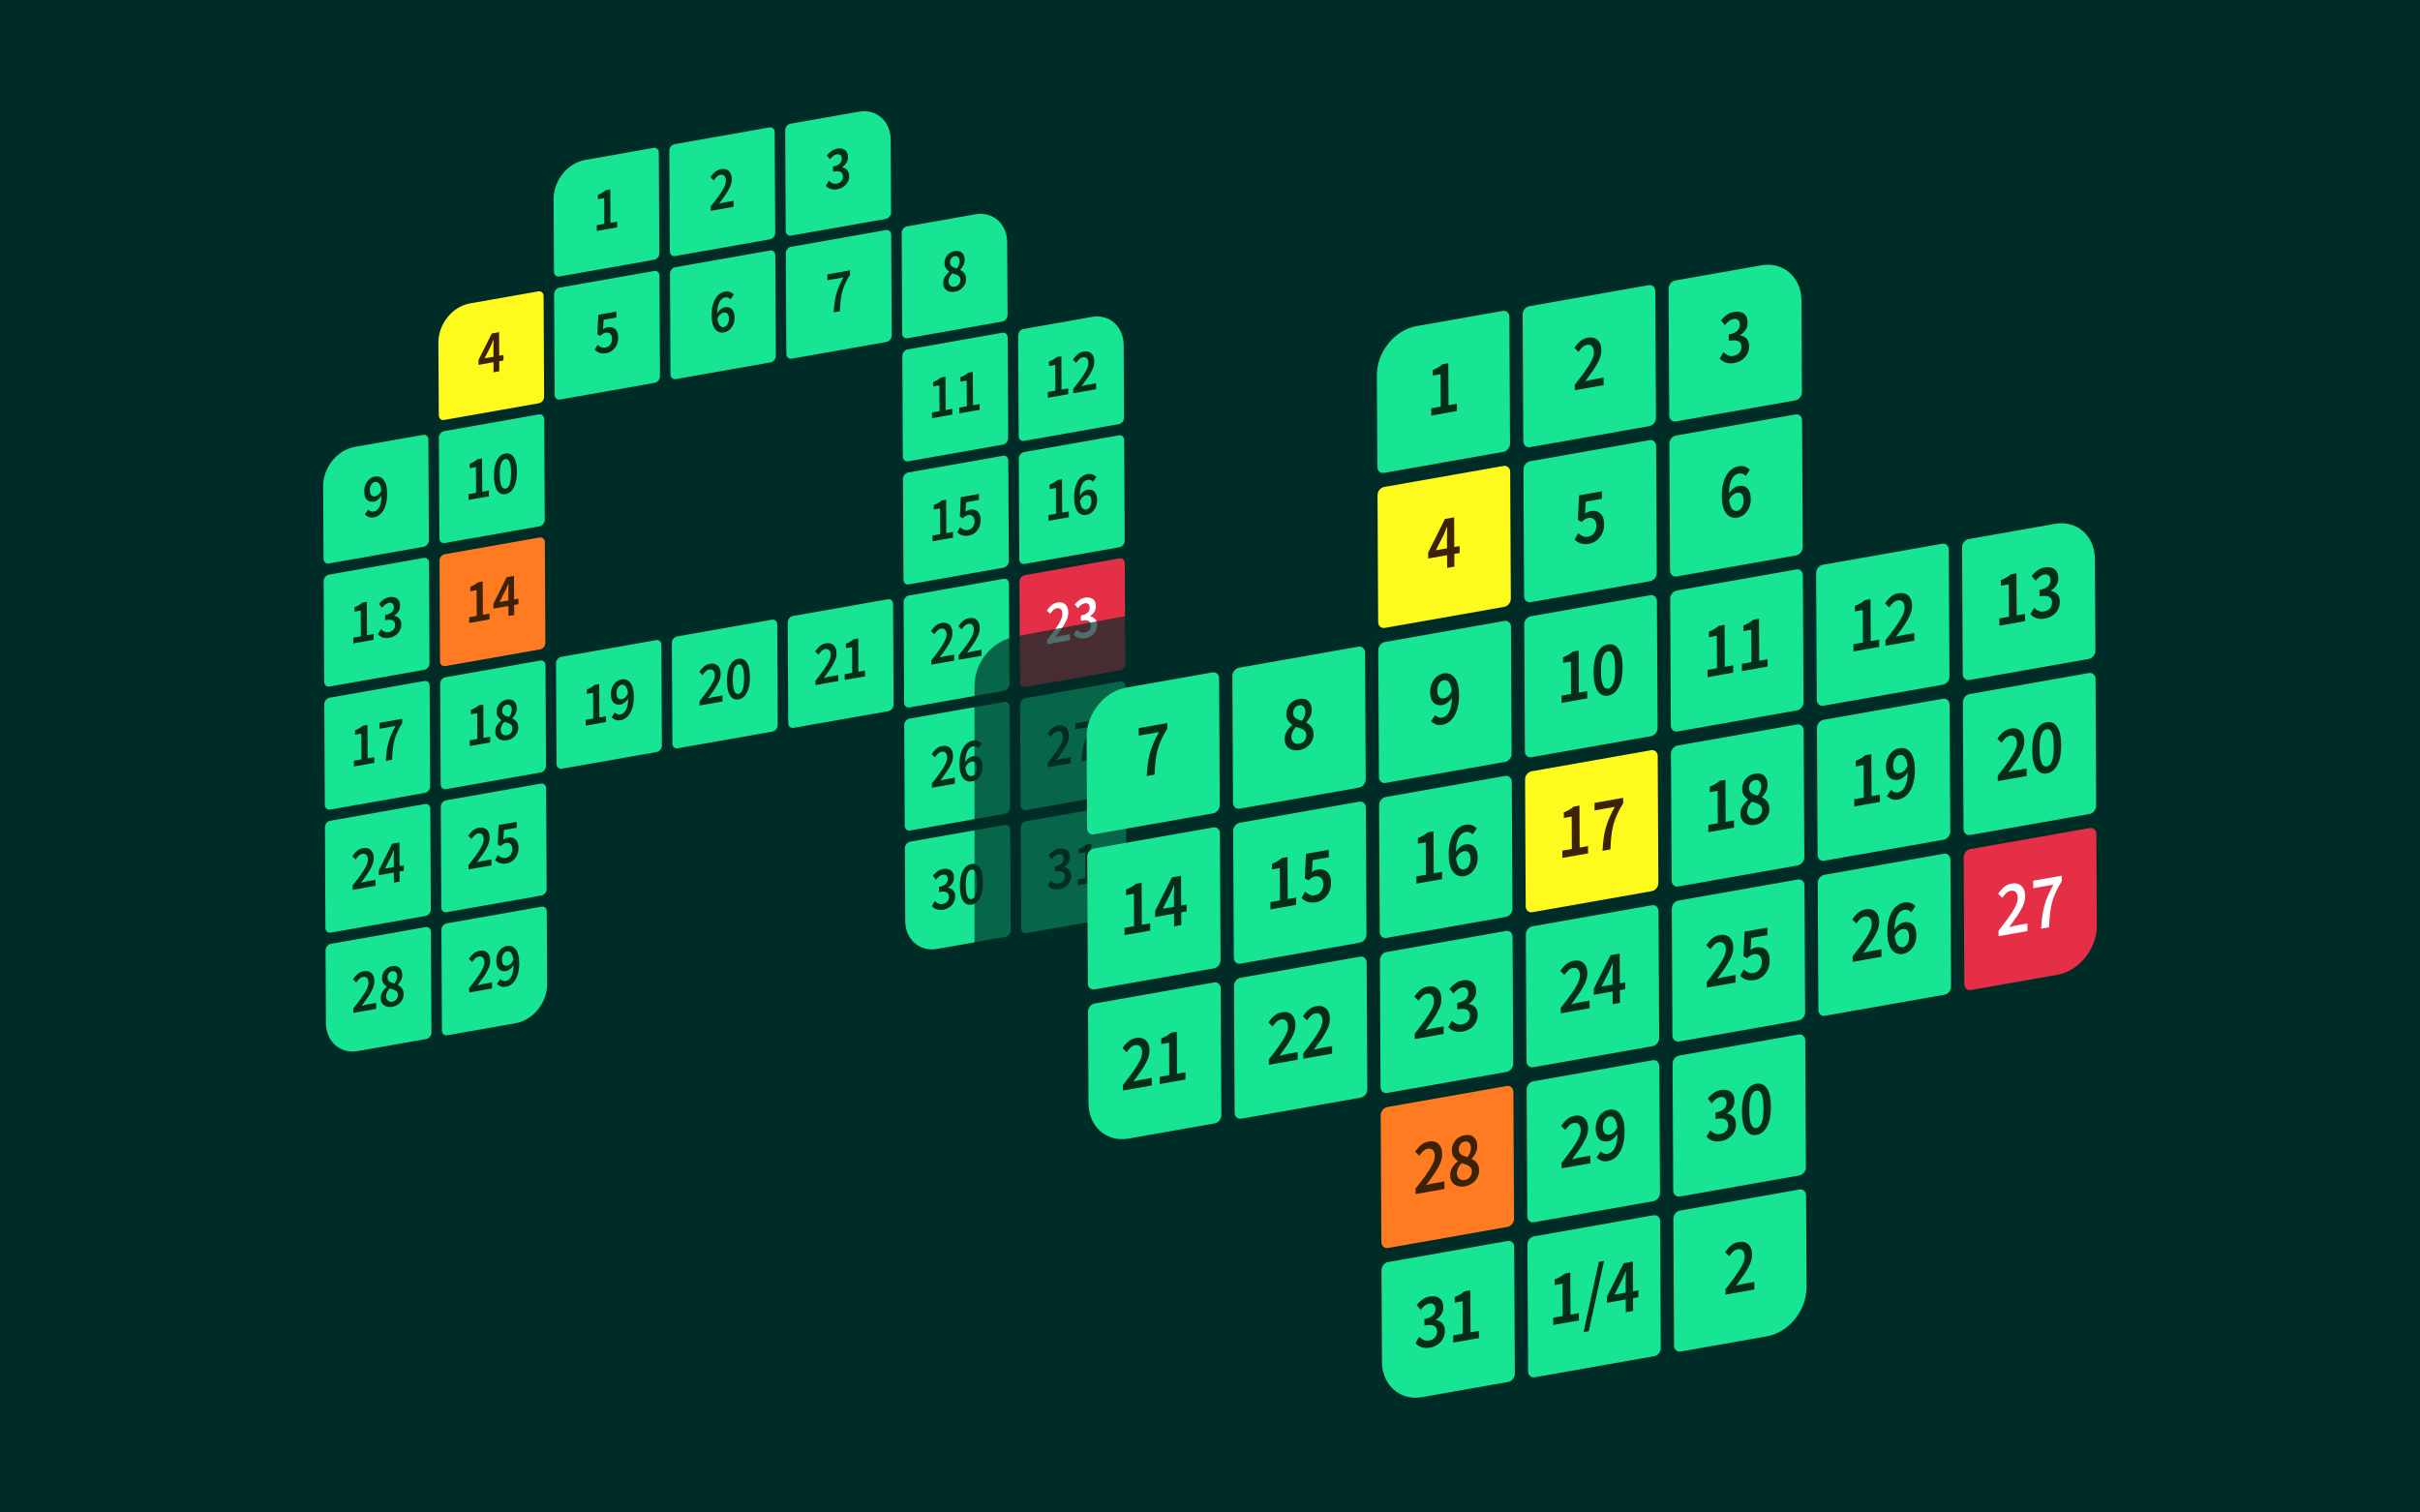 <?xml version="1.0" encoding="UTF-8"?><svg xmlns="http://www.w3.org/2000/svg" viewBox="0 0 1920 1200"><defs><style>.cls-1 {
        fill: #fffa1d;
      }

      .cls-2 {
        fill: #052d1c;
      }

      .cls-3 {
        fill: #fff;
      }

      .cls-4 {
        fill: #17e594;
      }

      .cls-5 {
        fill: #ff7b22;
      }

      .cls-6 {
        opacity: .69;
      }

      .cls-6, .cls-7 {
        fill: #002c28;
      }

      .cls-8 {
        fill: #3d2207;
      }

      .cls-9 {
        fill: #e52f46;
      }</style></defs><g id="Layer_3" data-name="Layer 3"><rect class="cls-7" width="1920" height="1200"/></g><g id="text"><g><g><path class="cls-4" d="M518.49,117.33l-54.32,9.58c-13.85,2.44-25.01,16.34-24.93,31.05l.3,57.7c.01,2.45,1.89,4.11,4.2,3.7l75.21-13.26c2.31-.41,4.17-2.72,4.16-5.17l-.41-79.89c-.01-2.45-1.89-4.11-4.2-3.7Z"/><path class="cls-4" d="M610.42,101.12l-75.21,13.26c-2.31.41-4.17,2.72-4.16,5.17l.41,79.89c.01,2.45,1.89,4.11,4.2,3.7l75.21-13.26c2.31-.41,4.17-2.72,4.16-5.17l-.41-79.89c-.01-2.45-1.89-4.11-4.2-3.7Z"/><path class="cls-4" d="M681.45,88.59l-54.32,9.58c-2.31.41-4.17,2.72-4.16,5.17l.41,79.89c.01,2.45,1.89,4.11,4.2,3.7l75.21-13.26c2.31-.41,4.17-2.72,4.16-5.17l-.3-57.7c-.08-14.71-11.36-24.65-25.21-22.21Z"/><path class="cls-1" d="M427.08,231.17l-54.32,9.58c-13.85,2.44-25.01,16.34-24.93,31.05l.3,57.7c.01,2.45,1.89,4.11,4.2,3.7l75.21-13.26c2.31-.41,4.17-2.72,4.16-5.17l-.41-79.89c-.01-2.45-1.89-4.11-4.2-3.7Z"/><path class="cls-4" d="M519,214.97l-75.21,13.26c-2.31.41-4.17,2.72-4.16,5.17l.41,79.89c.01,2.45,1.89,4.11,4.2,3.7l75.21-13.26c2.31-.41,4.17-2.72,4.16-5.17l-.41-79.89c-.01-2.45-1.89-4.11-4.2-3.7Z"/><path class="cls-4" d="M610.92,198.76l-75.21,13.26c-2.31.41-4.17,2.72-4.16,5.17l.41,79.89c.01,2.45,1.89,4.11,4.2,3.7l75.21-13.26c2.31-.41,4.17-2.72,4.16-5.17l-.41-79.89c-.01-2.45-1.89-4.11-4.2-3.7Z"/><path class="cls-4" d="M335.66,345.02l-54.32,9.58c-13.85,2.44-25.01,16.34-24.93,31.05l.3,57.7c.01,2.45,1.89,4.11,4.2,3.7l75.21-13.26c2.31-.41,4.17-2.72,4.16-5.17l-.41-79.89c-.01-2.45-1.89-4.11-4.2-3.7Z"/><path class="cls-4" d="M427.58,328.81l-75.21,13.26c-2.31.41-4.17,2.72-4.16,5.17l.41,79.89c.01,2.45,1.89,4.11,4.2,3.7l75.21-13.26c2.31-.41,4.17-2.72,4.16-5.17l-.41-79.89c-.01-2.45-1.89-4.11-4.2-3.7Z"/><path class="cls-4" d="M612.43,491.67l-75.21,13.26c-2.31.41-4.17,2.72-4.16,5.17l.41,79.89c.01,2.45,1.89,4.11,4.2,3.7l75.21-13.26c2.31-.41,4.17-2.72,4.16-5.17l-.41-79.89c-.01-2.45-1.89-4.11-4.2-3.7Z"/><path class="cls-4" d="M520.51,507.88l-75.21,13.26c-2.31.41-4.17,2.72-4.16,5.17l.41,79.89c.01,2.45,1.89,4.11,4.2,3.7l75.21-13.26c2.31-.41,4.17-2.72,4.16-5.17l-.41-79.89c-.01-2.45-1.89-4.11-4.2-3.7Z"/><path class="cls-4" d="M796.78,556.89l-75.21,13.26c-2.31.41-4.17,2.72-4.16,5.17l.41,79.89c.01,2.45,1.89,4.11,4.2,3.7l75.21-13.26c2.31-.41,4.17-2.72,4.16-5.17l-.41-79.89c-.01-2.45-1.89-4.11-4.2-3.7Z"/><path class="cls-4" d="M704.35,475.46l-75.21,13.26c-2.31.41-4.17,2.72-4.16,5.17l.41,79.89c.01,2.45,1.89,4.11,4.2,3.7l75.21-13.26c2.31-.41,4.17-2.72,4.16-5.17l-.41-79.89c-.01-2.45-1.89-4.11-4.2-3.7Z"/><path class="cls-4" d="M797.28,654.53l-75.21,13.26c-2.31.41-4.17,2.72-4.16,5.17l.3,57.7c.08,14.71,11.36,24.65,25.21,22.21l54.32-9.58c2.31-.41,4.17-2.72,4.16-5.17l-.41-79.89c-.01-2.45-1.89-4.11-4.2-3.7Z"/><path class="cls-4" d="M795.27,263.98l-75.21,13.26c-2.31.41-4.17,2.72-4.16,5.17l.41,79.89c.01,2.45,1.89,4.11,4.2,3.7l75.21-13.26c2.31-.41,4.17-2.72,4.16-5.17l-.41-79.89c-.01-2.45-1.89-4.11-4.2-3.7Z"/><path class="cls-4" d="M866.3,251.45l-54.32,9.58c-2.31.41-4.17,2.72-4.16,5.17l.41,79.89c.01,2.45,1.89,4.11,4.2,3.7l75.21-13.26c2.31-.41,4.17-2.72,4.16-5.17l-.3-57.7c-.08-14.71-11.36-24.65-25.21-22.21Z"/><path class="cls-4" d="M795.77,361.62l-75.21,13.26c-2.31.41-4.17,2.72-4.16,5.17l.41,79.89c.01,2.45,1.89,4.11,4.2,3.7l75.21-13.26c2.31-.41,4.17-2.72,4.16-5.17l-.41-79.89c-.01-2.45-1.89-4.11-4.2-3.7Z"/><path class="cls-4" d="M887.69,345.41l-75.21,13.26c-2.31.41-4.17,2.72-4.16,5.17l.41,79.89c.01,2.45,1.89,4.11,4.2,3.7l75.21-13.26c2.31-.41,4.17-2.72,4.16-5.17l-.41-79.89c-.01-2.45-1.89-4.11-4.2-3.7Z"/><path class="cls-4" d="M796.28,459.25l-75.21,13.26c-2.31.41-4.17,2.72-4.16,5.17l.41,79.89c.01,2.45,1.89,4.11,4.2,3.7l75.21-13.26c2.31-.41,4.17-2.72,4.16-5.17l-.41-79.89c-.01-2.45-1.89-4.11-4.2-3.7Z"/><path class="cls-9" d="M888.2,443.05l-75.21,13.26c-2.31.41-4.17,2.72-4.16,5.17l.41,79.89c.01,2.45,1.89,4.11,4.2,3.7l75.21-13.26c2.31-.41,4.17-2.72,4.16-5.17l-.41-79.89c-.01-2.45-1.89-4.11-4.2-3.7Z"/><path class="cls-4" d="M702.84,182.55l-75.21,13.26c-2.31.41-4.17,2.72-4.16,5.17l.41,79.89c.01,2.45,1.89,4.11,4.2,3.7l75.21-13.26c2.31-.41,4.17-2.72,4.16-5.17l-.41-79.89c-.01-2.45-1.89-4.11-4.2-3.7Z"/><path class="cls-4" d="M773.87,170.02l-54.32,9.58c-2.31.41-4.17,2.72-4.16,5.17l.41,79.89c.01,2.45,1.89,4.11,4.2,3.7l75.21-13.26c2.31-.41,4.17-2.72,4.16-5.17l-.3-57.7c-.08-14.71-11.36-24.65-25.21-22.21Z"/><path class="cls-4" d="M336.16,442.66l-75.21,13.26c-2.31.41-4.17,2.72-4.16,5.17l.41,79.89c.01,2.45,1.89,4.11,4.2,3.7l75.21-13.26c2.31-.41,4.17-2.72,4.16-5.17l-.41-79.89c-.01-2.45-1.89-4.11-4.2-3.7Z"/><path class="cls-5" d="M428.08,426.45l-75.21,13.26c-2.31.41-4.17,2.72-4.16,5.17l.41,79.89c.01,2.45,1.89,4.11,4.2,3.7l75.21-13.26c2.31-.41,4.17-2.72,4.16-5.17l-.41-79.89c-.01-2.45-1.89-4.11-4.2-3.7Z"/><path class="cls-4" d="M336.67,540.3l-75.21,13.26c-2.31.41-4.17,2.72-4.16,5.17l.41,79.89c.01,2.45,1.89,4.11,4.2,3.7l75.21-13.26c2.31-.41,4.17-2.72,4.16-5.17l-.41-79.89c-.01-2.45-1.89-4.11-4.2-3.7Z"/><path class="cls-4" d="M428.59,524.09l-75.21,13.26c-2.31.41-4.17,2.72-4.16,5.17l.41,79.89c.01,2.45,1.89,4.11,4.2,3.7l75.21-13.26c2.31-.41,4.17-2.72,4.16-5.17l-.41-79.89c-.01-2.45-1.89-4.11-4.2-3.7Z"/><path class="cls-4" d="M337.17,637.93l-75.21,13.26c-2.31.41-4.17,2.72-4.16,5.17l.41,79.89c.01,2.45,1.89,4.11,4.2,3.7l75.21-13.26c2.31-.41,4.17-2.72,4.16-5.17l-.41-79.89c-.01-2.45-1.89-4.11-4.2-3.7Z"/><path class="cls-4" d="M429.09,621.72l-75.21,13.26c-2.31.41-4.17,2.72-4.16,5.17l.41,79.89c.01,2.45,1.89,4.11,4.2,3.7l75.21-13.26c2.31-.41,4.17-2.72,4.16-5.17l-.41-79.89c-.01-2.45-1.89-4.11-4.2-3.7Z"/><path class="cls-4" d="M888.7,540.68l-75.21,13.26c-2.31.41-4.17,2.72-4.16,5.17l.41,79.89c.01,2.45,1.89,4.11,4.2,3.7l75.21-13.26c2.31-.41,4.17-2.72,4.16-5.17l-.41-79.89c-.01-2.45-1.89-4.11-4.2-3.7Z"/><path class="cls-4" d="M337.67,735.57l-75.21,13.26c-2.31.41-4.17,2.72-4.16,5.17l.3,57.7c.08,14.71,11.36,24.65,25.21,22.21l54.32-9.58c2.31-.41,4.17-2.72,4.16-5.17l-.41-79.89c-.01-2.45-1.89-4.11-4.2-3.7Z"/><path class="cls-4" d="M429.6,719.36l-75.21,13.26c-2.31.41-4.17,2.72-4.16,5.17l.41,79.89c.01,2.45,1.89,4.11,4.2,3.7l54.32-9.58c13.85-2.44,25.01-16.34,24.93-31.05l-.3-57.7c-.01-2.45-1.89-4.11-4.2-3.7Z"/><path class="cls-4" d="M889.2,638.32l-75.21,13.26c-2.31.41-4.17,2.72-4.16,5.17l.41,79.89c.01,2.45,1.89,4.11,4.2,3.7l54.32-9.58c13.85-2.44,25.01-16.34,24.93-31.05l-.3-57.7c-.01-2.45-1.89-4.11-4.2-3.7Z"/></g><g><path class="cls-2" d="M473.48,183.24l-.02-4.59,6-1.06-.11-20.41-4.94.87-.02-3.51c1.32-.53,2.48-1.08,3.46-1.66.98-.58,1.9-1.24,2.74-1.97l3.63-.64.14,26.46,5.28-.93.02,4.59-16.18,2.85Z"/><path class="cls-2" d="M563.88,167.3l-.02-3.47c2.46-3.11,4.6-5.92,6.41-8.43,1.81-2.52,3.2-4.77,4.19-6.75.99-1.98,1.48-3.76,1.47-5.32,0-1.66-.39-2.9-1.14-3.73-.75-.83-1.86-1.11-3.32-.85-1.04.18-1.99.69-2.85,1.53-.86.83-1.65,1.79-2.38,2.86l-2.63-2.52c1.2-1.78,2.46-3.21,3.78-4.31,1.32-1.1,2.88-1.8,4.68-2.12,1.72-.3,3.21-.18,4.48.38,1.27.56,2.26,1.48,2.97,2.77s1.07,2.9,1.08,4.82-.44,3.91-1.34,5.95c-.91,2.05-2.13,4.2-3.67,6.44-1.54,2.24-3.25,4.62-5.12,7.13.7-.22,1.47-.44,2.3-.65s1.57-.37,2.22-.49l7.01-1.24.02,4.78-18.17,3.2Z"/><path class="cls-2" d="M664.34,150.17c-1.44.25-2.73.29-3.87.1-1.14-.19-2.15-.54-3.03-1.05-.88-.51-1.63-1.12-2.25-1.83l2.31-4.02c.82.8,1.76,1.44,2.8,1.92,1.04.48,2.24.61,3.6.37,1.46-.26,2.65-.88,3.56-1.87.91-.99,1.36-2.22,1.36-3.68,0-1.07-.24-1.96-.71-2.66-.47-.7-1.27-1.17-2.42-1.41-1.14-.24-2.74-.18-4.8.19l-.02-4.1c1.77-.31,3.17-.78,4.18-1.4,1.01-.62,1.73-1.33,2.17-2.14.43-.81.65-1.7.64-2.68,0-1.3-.36-2.26-1.07-2.86-.71-.61-1.68-.8-2.92-.58-1.04.18-2,.62-2.87,1.31-.87.69-1.71,1.55-2.52,2.57l-2.51-3.03c1.15-1.37,2.38-2.54,3.7-3.49,1.32-.95,2.77-1.56,4.35-1.84,1.72-.3,3.23-.25,4.53.15,1.3.41,2.32,1.15,3.08,2.24s1.13,2.51,1.14,4.27-.4,3.25-1.22,4.56-1.97,2.45-3.43,3.39v.2c1.04.14,1.99.48,2.84,1.01.85.53,1.52,1.28,2.02,2.23.5.96.75,2.11.76,3.48,0,1.89-.41,3.58-1.26,5.08-.85,1.5-1.99,2.73-3.41,3.68-1.42.95-2.99,1.58-4.71,1.88Z"/><path class="cls-8" d="M391.57,295.41l-.1-19.38c0-.88.02-1.96.07-3.24.05-1.28.09-2.36.11-3.25l-.17.03c-.33.84-.68,1.69-1.04,2.55-.36.86-.74,1.75-1.13,2.67l-4.86,9.5,15-2.65.02,4.35-19.82,3.49-.02-3.81,10.55-21.11,5.79-1.02.16,31.05-4.56.8Z"/><path class="cls-2" d="M481.04,280.22c-1.46.26-2.76.29-3.89.1-1.13-.19-2.13-.54-3.01-1.06-.88-.51-1.64-1.09-2.29-1.72l2.22-4.01c.82.73,1.74,1.35,2.76,1.83,1.02.49,2.2.61,3.56.38,1.01-.18,1.91-.57,2.68-1.18.77-.61,1.38-1.4,1.83-2.37.45-.97.67-2.08.66-3.32,0-1.85-.47-3.21-1.39-4.05-.92-.85-2.11-1.14-3.58-.88-.84.15-1.57.42-2.17.8-.6.38-1.31.96-2.13,1.72l-2.33-1.3.72-15.47,14.37-2.53.02,4.74-10.14,1.79-.51,7.61c.56-.42,1.12-.77,1.66-1.05s1.17-.48,1.88-.6c1.52-.27,2.92-.17,4.21.31,1.29.47,2.32,1.36,3.1,2.65.78,1.3,1.18,3.05,1.19,5.26s-.42,4.29-1.3,6.04c-.88,1.75-2.04,3.17-3.47,4.25-1.43,1.08-2.98,1.77-4.64,2.07Z"/><path class="cls-2" d="M574.4,263.76c-1.32.23-2.57.15-3.74-.24-1.17-.4-2.21-1.13-3.12-2.21-.91-1.08-1.63-2.53-2.16-4.36-.53-1.83-.8-4.04-.82-6.65-.02-2.99.26-5.62.83-7.89.57-2.27,1.35-4.17,2.34-5.71.99-1.54,2.11-2.75,3.36-3.62,1.25-.87,2.57-1.43,3.95-1.67,1.63-.29,3.04-.19,4.23.28,1.19.48,2.18,1.13,2.97,1.97l-2.6,3.88c-.48-.6-1.11-1.05-1.89-1.35-.78-.3-1.57-.38-2.39-.24-1.16.2-2.22.78-3.18,1.73-.97.95-1.73,2.39-2.28,4.31-.55,1.92-.82,4.43-.81,7.52.01,2.57.24,4.62.69,6.13.44,1.52,1.06,2.58,1.83,3.19.78.61,1.67.83,2.69.65.76-.13,1.44-.48,2.05-1.05.6-.56,1.08-1.31,1.43-2.25.35-.94.52-2.05.51-3.32s-.18-2.23-.52-2.99c-.34-.75-.83-1.28-1.45-1.58-.62-.3-1.38-.37-2.28-.21-.79.14-1.62.57-2.51,1.3-.88.73-1.7,1.87-2.46,3.44l-.19-3.92c.75-1.4,1.69-2.55,2.82-3.45,1.12-.9,2.19-1.44,3.21-1.62,1.55-.27,2.92-.16,4.1.33,1.19.49,2.11,1.4,2.78,2.71.67,1.32,1.01,3.05,1.02,5.19.01,2.08-.37,3.96-1.13,5.62-.77,1.67-1.79,3.03-3.07,4.08-1.28,1.06-2.68,1.72-4.2,1.99Z"/><path class="cls-2" d="M296.69,410.45c-1.61.28-3,.18-4.19-.31-1.19-.49-2.19-1.14-3.01-1.94l2.6-3.88c.51.56,1.15,1,1.93,1.32.78.32,1.57.41,2.39.26,1.15-.2,2.21-.78,3.16-1.73s1.71-2.39,2.28-4.31.84-4.45.83-7.57c-.01-2.54-.24-4.57-.69-6.11-.44-1.53-1.06-2.6-1.83-3.19-.78-.6-1.69-.8-2.73-.62-.73.13-1.4.48-2,1.04-.6.56-1.09,1.31-1.45,2.23-.36.93-.54,2.03-.53,3.29s.18,2.23.52,2.99c.34.75.83,1.29,1.47,1.6.64.31,1.4.39,2.31.23.79-.14,1.62-.58,2.49-1.32s1.68-1.88,2.44-3.41l.23,3.92c-.75,1.34-1.7,2.47-2.84,3.38-1.14.92-2.21,1.47-3.23,1.64-1.52.27-2.87.16-4.06-.33-1.19-.49-2.12-1.39-2.78-2.69s-1.01-3.04-1.02-5.22c-.01-2.05.37-3.91,1.13-5.57.77-1.67,1.78-3.03,3.05-4.08,1.26-1.05,2.67-1.72,4.22-1.99,1.32-.23,2.57-.15,3.74.24,1.17.4,2.2,1.13,3.1,2.21.89,1.08,1.61,2.53,2.14,4.34.53,1.81.8,4.02.82,6.62.02,3.03-.26,5.67-.83,7.94-.57,2.27-1.34,4.17-2.32,5.71-.98,1.54-2.1,2.75-3.36,3.62-1.26.87-2.59,1.43-3.97,1.68Z"/><g><path class="cls-2" d="M371.73,396.63l-.02-4.59,6-1.06-.11-20.41-4.94.87-.02-3.51c1.32-.53,2.48-1.08,3.46-1.66.98-.58,1.9-1.24,2.74-1.97l3.63-.64.14,26.46,5.28-.93.02,4.59-16.18,2.85Z"/><path class="cls-2" d="M401.1,392.04c-2.79.49-5.01-.51-6.68-3-1.66-2.49-2.51-6.37-2.53-11.65-.03-5.24.78-9.36,2.41-12.35,1.63-2.99,3.85-4.73,6.63-5.23s5.01.47,6.68,2.88c1.66,2.41,2.51,6.24,2.53,11.48.03,5.27-.78,9.44-2.41,12.52-1.63,3.07-3.84,4.86-6.63,5.35ZM401.07,387.65c.87-.15,1.65-.66,2.32-1.53.67-.87,1.19-2.21,1.56-4.01.37-1.81.55-4.18.53-7.11s-.22-5.21-.61-6.83c-.39-1.62-.92-2.73-1.6-3.31-.68-.58-1.46-.79-2.33-.64s-1.6.63-2.28,1.45c-.67.82-1.2,2.11-1.59,3.87-.39,1.76-.57,4.11-.56,7.04.02,2.93.22,5.23.63,6.9.4,1.67.94,2.82,1.63,3.45.68.63,1.44.87,2.29.72Z"/></g><g><path class="cls-2" d="M555.06,559.76l-.02-3.47c2.46-3.11,4.6-5.92,6.41-8.43,1.81-2.52,3.2-4.77,4.19-6.75.99-1.98,1.48-3.76,1.47-5.32,0-1.66-.39-2.9-1.14-3.73-.75-.83-1.86-1.11-3.32-.85-1.04.18-1.99.69-2.85,1.53-.86.84-1.65,1.79-2.38,2.86l-2.63-2.52c1.2-1.78,2.46-3.21,3.78-4.31,1.32-1.1,2.88-1.8,4.68-2.12s3.21-.18,4.49.38c1.27.56,2.26,1.48,2.97,2.77.71,1.29,1.07,2.9,1.08,4.82s-.44,3.91-1.34,5.95c-.91,2.05-2.13,4.2-3.67,6.44-1.54,2.24-3.25,4.62-5.12,7.13.7-.22,1.47-.44,2.3-.65.83-.21,1.57-.38,2.22-.49l7.01-1.24.02,4.78-18.17,3.2Z"/><path class="cls-2" d="M585.95,554.9c-2.79.49-5.01-.51-6.68-3-1.66-2.49-2.51-6.37-2.53-11.65-.03-5.24.78-9.36,2.41-12.35,1.63-2.99,3.85-4.73,6.63-5.23,2.79-.49,5.01.47,6.68,2.88,1.66,2.41,2.51,6.24,2.53,11.48s-.78,9.44-2.41,12.52c-1.63,3.07-3.84,4.86-6.63,5.35ZM585.92,550.51c.87-.15,1.65-.66,2.32-1.53.67-.87,1.19-2.21,1.57-4.01.37-1.81.55-4.18.53-7.11s-.22-5.21-.61-6.83-.92-2.73-1.6-3.31c-.68-.58-1.46-.79-2.33-.64s-1.6.63-2.28,1.45c-.67.82-1.2,2.11-1.59,3.87-.39,1.76-.57,4.11-.56,7.04s.22,5.23.63,6.9c.4,1.67.94,2.82,1.62,3.45.68.63,1.44.87,2.29.72Z"/></g><g><path class="cls-2" d="M464.66,575.7l-.02-4.59,6-1.06-.11-20.41-4.94.87-.02-3.51c1.32-.53,2.48-1.08,3.46-1.66.98-.58,1.9-1.24,2.74-1.97l3.63-.64.14,26.46,5.28-.93.02,4.59-16.18,2.85Z"/><path class="cls-2" d="M492.38,571.4c-1.61.28-3,.18-4.19-.31-1.19-.49-2.19-1.14-3.01-1.94l2.6-3.88c.51.56,1.15,1,1.93,1.32.78.32,1.57.41,2.39.26,1.15-.2,2.21-.78,3.16-1.73.95-.95,1.71-2.39,2.28-4.31.57-1.92.84-4.45.83-7.57-.01-2.54-.24-4.57-.69-6.11-.45-1.53-1.06-2.6-1.83-3.19-.78-.6-1.69-.8-2.73-.62-.73.13-1.4.48-2,1.04s-1.09,1.31-1.45,2.23c-.36.93-.54,2.03-.53,3.29s.18,2.23.52,2.99.83,1.29,1.47,1.6c.64.31,1.4.39,2.31.23.79-.14,1.62-.58,2.49-1.32.87-.74,1.68-1.88,2.44-3.41l.23,3.92c-.75,1.34-1.7,2.47-2.84,3.38-1.14.92-2.21,1.47-3.23,1.64-1.52.27-2.88.16-4.06-.33-1.19-.49-2.11-1.39-2.78-2.69-.67-1.3-1.01-3.04-1.02-5.22-.01-2.05.37-3.91,1.13-5.57.77-1.67,1.78-3.03,3.05-4.08,1.26-1.05,2.67-1.72,4.22-1.99,1.32-.23,2.57-.15,3.74.24,1.17.4,2.2,1.13,3.1,2.21.89,1.08,1.61,2.53,2.14,4.34.53,1.81.8,4.02.82,6.62.02,3.03-.26,5.67-.82,7.94-.57,2.27-1.34,4.17-2.32,5.71-.98,1.54-2.1,2.75-3.36,3.62-1.26.87-2.59,1.43-3.97,1.68Z"/></g><g><path class="cls-2" d="M739.4,624.98l-.02-3.47c2.46-3.11,4.6-5.92,6.41-8.43,1.81-2.52,3.2-4.77,4.19-6.75.99-1.98,1.48-3.76,1.47-5.32,0-1.66-.39-2.9-1.14-3.73-.75-.83-1.86-1.11-3.32-.85-1.04.18-1.99.69-2.85,1.53-.86.84-1.65,1.79-2.37,2.86l-2.64-2.52c1.2-1.78,2.46-3.21,3.78-4.31,1.32-1.1,2.88-1.8,4.68-2.12s3.21-.18,4.48.38c1.27.56,2.26,1.48,2.98,2.77.71,1.29,1.07,2.9,1.08,4.82s-.44,3.91-1.34,5.95c-.91,2.05-2.13,4.2-3.67,6.44-1.54,2.24-3.25,4.62-5.12,7.13.7-.22,1.47-.44,2.3-.65.83-.21,1.57-.38,2.22-.49l7.01-1.24.02,4.78-18.17,3.2Z"/><path class="cls-2" d="M771.1,619.98c-1.32.23-2.57.15-3.74-.24-1.17-.4-2.21-1.13-3.12-2.21-.91-1.08-1.63-2.53-2.16-4.36s-.8-4.04-.82-6.65c-.02-2.99.26-5.62.83-7.89.57-2.27,1.35-4.17,2.34-5.71.99-1.54,2.11-2.75,3.37-3.62,1.25-.87,2.56-1.43,3.95-1.67,1.63-.29,3.04-.19,4.23.28,1.19.47,2.18,1.13,2.97,1.97l-2.6,3.88c-.48-.6-1.11-1.05-1.89-1.35-.78-.3-1.57-.38-2.39-.24-1.15.2-2.22.78-3.18,1.73-.97.95-1.73,2.39-2.28,4.31-.55,1.92-.82,4.43-.81,7.52.01,2.57.24,4.62.69,6.13s1.06,2.58,1.84,3.19c.78.61,1.67.83,2.69.65.76-.13,1.44-.48,2.05-1.05.6-.56,1.08-1.31,1.43-2.25.35-.94.52-2.05.51-3.32s-.18-2.23-.52-2.99-.82-1.28-1.45-1.58c-.62-.3-1.38-.37-2.28-.21-.79.14-1.63.57-2.51,1.3-.88.73-1.7,1.87-2.46,3.44l-.19-3.92c.75-1.4,1.69-2.55,2.82-3.45,1.12-.9,2.19-1.44,3.21-1.62,1.55-.27,2.92-.16,4.1.33,1.19.49,2.11,1.39,2.78,2.71.67,1.32,1.01,3.05,1.02,5.19.01,2.08-.37,3.96-1.13,5.62-.77,1.67-1.79,3.03-3.07,4.08-1.28,1.06-2.68,1.72-4.2,1.99Z"/></g><g><path class="cls-2" d="M646.98,543.55l-.02-3.47c2.46-3.11,4.6-5.92,6.41-8.43,1.81-2.52,3.2-4.77,4.19-6.75.99-1.98,1.48-3.76,1.47-5.32,0-1.66-.39-2.9-1.14-3.73-.75-.83-1.86-1.11-3.32-.85-1.04.18-1.99.69-2.85,1.53-.86.84-1.65,1.79-2.38,2.86l-2.63-2.52c1.2-1.78,2.46-3.21,3.78-4.31,1.32-1.1,2.88-1.8,4.68-2.12,1.72-.3,3.21-.18,4.49.38,1.27.56,2.26,1.48,2.97,2.77.71,1.29,1.07,2.9,1.08,4.82,0,1.92-.44,3.91-1.34,5.95-.91,2.05-2.13,4.2-3.67,6.44-1.54,2.24-3.25,4.62-5.12,7.13.7-.22,1.47-.44,2.3-.65.83-.21,1.57-.38,2.22-.49l7.01-1.24.02,4.78-18.17,3.2Z"/><path class="cls-2" d="M670.18,539.46l-.02-4.59,6-1.06-.11-20.41-4.94.87-.02-3.51c1.32-.53,2.48-1.08,3.46-1.66.98-.58,1.9-1.24,2.74-1.97l3.63-.64.14,26.46,5.28-.93.02,4.59-16.18,2.85Z"/></g><g><path class="cls-2" d="M748.45,721.7c-1.44.25-2.73.28-3.87.1-1.14-.19-2.15-.54-3.03-1.05-.88-.51-1.63-1.12-2.25-1.83l2.31-4.02c.82.8,1.76,1.44,2.8,1.92,1.04.48,2.24.61,3.6.37,1.46-.26,2.65-.88,3.56-1.88.91-.99,1.36-2.22,1.36-3.68,0-1.07-.24-1.96-.71-2.66-.47-.7-1.27-1.17-2.42-1.41-1.14-.24-2.74-.18-4.8.19l-.02-4.1c1.77-.31,3.17-.78,4.18-1.4,1.01-.62,1.73-1.33,2.17-2.14.43-.81.65-1.7.64-2.68,0-1.3-.36-2.26-1.07-2.86-.71-.61-1.68-.8-2.92-.58-1.04.18-2,.62-2.87,1.31-.87.69-1.71,1.55-2.52,2.57l-2.51-3.03c1.15-1.38,2.38-2.54,3.7-3.49,1.32-.95,2.77-1.56,4.35-1.84,1.72-.3,3.23-.25,4.53.16,1.3.41,2.32,1.15,3.08,2.24s1.13,2.51,1.14,4.27-.4,3.25-1.22,4.57c-.82,1.32-1.97,2.45-3.43,3.39v.2c1.04.14,1.99.48,2.84,1.01.85.53,1.52,1.28,2.02,2.23.5.96.75,2.12.76,3.48,0,1.89-.41,3.58-1.26,5.08-.85,1.5-1.99,2.73-3.41,3.68-1.42.95-2.99,1.58-4.71,1.88Z"/><path class="cls-2" d="M770.8,717.76c-2.79.49-5.01-.51-6.68-3-1.66-2.49-2.51-6.37-2.53-11.65-.03-5.24.78-9.36,2.41-12.35,1.63-2.99,3.85-4.73,6.63-5.23s5.01.47,6.68,2.88c1.66,2.41,2.51,6.24,2.53,11.48.03,5.27-.78,9.45-2.41,12.52-1.63,3.07-3.84,4.86-6.63,5.35ZM770.78,713.37c.87-.15,1.65-.66,2.32-1.53.67-.87,1.19-2.21,1.57-4.01.37-1.81.55-4.18.53-7.11-.02-2.93-.22-5.21-.61-6.83s-.92-2.73-1.6-3.31c-.68-.58-1.46-.79-2.33-.64-.84.15-1.6.63-2.28,1.45-.67.82-1.2,2.11-1.59,3.87-.39,1.76-.57,4.11-.56,7.04.02,2.93.22,5.23.63,6.9.4,1.67.94,2.82,1.62,3.45.68.63,1.44.87,2.29.72Z"/></g><path class="cls-2" d="M661.46,247.82c.13-2.79.35-5.36.66-7.71.31-2.35.77-4.61,1.38-6.79.61-2.18,1.37-4.33,2.29-6.46.92-2.13,2.05-4.38,3.39-6.73l-12.76,2.25-.02-4.74,18.04-3.18.02,3.42c-1.59,2.56-2.9,4.96-3.92,7.19-1.02,2.23-1.8,4.45-2.36,6.65-.55,2.2-.96,4.53-1.21,6.98-.26,2.46-.45,5.21-.57,8.26l-4.94.87Z"/><path class="cls-2" d="M757.48,231.47c-1.75.31-3.31.22-4.7-.27-1.38-.49-2.47-1.31-3.27-2.45-.79-1.15-1.2-2.55-1.21-4.21,0-1.3.21-2.49.66-3.56s1.04-2.05,1.78-2.93c.74-.88,1.54-1.66,2.38-2.33v-.2c-1.02-.7-1.9-1.57-2.64-2.61-.74-1.04-1.11-2.38-1.12-4.01,0-1.66.34-3.18,1.03-4.55.7-1.38,1.66-2.51,2.88-3.39,1.22-.88,2.61-1.46,4.16-1.73,2.42-.43,4.35,0,5.78,1.3,1.43,1.29,2.15,3.2,2.16,5.7,0,1.01-.17,2-.51,2.97-.35.97-.79,1.87-1.34,2.68s-1.11,1.51-1.7,2.11v.2c.82.38,1.58.87,2.29,1.48.71.61,1.28,1.37,1.72,2.28.44.92.67,2.07.67,3.47,0,1.59-.36,3.09-1.12,4.5s-1.81,2.6-3.15,3.59c-1.35.99-2.94,1.64-4.77,1.97ZM757.55,227.46c.87-.15,1.64-.48,2.3-.97s1.18-1.11,1.56-1.86.56-1.61.56-2.59c0-1.11-.3-1.97-.88-2.61-.58-.63-1.36-1.13-2.33-1.49-.97-.37-2.07-.72-3.28-1.06-.81.83-1.5,1.79-2.06,2.88-.56,1.09-.83,2.24-.83,3.44,0,1.04.23,1.91.67,2.59.44.69,1.03,1.18,1.78,1.47.75.29,1.59.36,2.52.19ZM759.16,213.05c.73-.98,1.28-1.93,1.66-2.88s.56-1.91.56-2.88c0-.91-.16-1.7-.48-2.36-.31-.66-.77-1.14-1.36-1.45-.59-.3-1.31-.38-2.16-.23-1.04.18-1.91.71-2.61,1.59-.7.87-1.05,1.98-1.04,3.31,0,1.04.26,1.87.75,2.48.5.61,1.15,1.1,1.97,1.46.82.36,1.72.68,2.71.96Z"/><g><path class="cls-2" d="M280.31,510.48l-.02-4.59,6-1.06-.11-20.41-4.94.87-.02-3.52c1.32-.53,2.48-1.08,3.46-1.66.98-.58,1.9-1.24,2.74-1.97l3.63-.64.14,26.46,5.28-.93.02,4.59-16.18,2.85Z"/><path class="cls-2" d="M309,506.01c-1.44.25-2.73.28-3.87.1-1.14-.19-2.15-.54-3.03-1.05-.88-.51-1.63-1.12-2.25-1.83l2.31-4.02c.82.8,1.76,1.44,2.8,1.92,1.05.48,2.24.61,3.6.37,1.46-.26,2.65-.88,3.56-1.88s1.36-2.22,1.36-3.68c0-1.07-.24-1.96-.71-2.66-.47-.7-1.27-1.17-2.42-1.41-1.14-.24-2.74-.18-4.8.19l-.02-4.1c1.77-.31,3.17-.78,4.18-1.4,1.01-.62,1.73-1.33,2.17-2.14.43-.81.65-1.7.64-2.68,0-1.3-.36-2.26-1.07-2.86-.71-.61-1.68-.8-2.92-.58-1.04.18-2,.62-2.87,1.31-.87.69-1.71,1.55-2.52,2.57l-2.51-3.03c1.15-1.38,2.38-2.54,3.7-3.49,1.32-.95,2.77-1.56,4.35-1.84,1.72-.3,3.23-.25,4.53.15s2.32,1.15,3.08,2.24c.75,1.09,1.13,2.51,1.14,4.27s-.4,3.25-1.22,4.56c-.83,1.32-1.97,2.45-3.43,3.39v.2c1.04.14,1.99.48,2.84,1.01.85.53,1.52,1.28,2.02,2.23.5.96.75,2.12.76,3.48,0,1.89-.41,3.58-1.26,5.08-.85,1.5-1.99,2.73-3.41,3.68-1.42.95-2.99,1.58-4.71,1.88Z"/></g><g><path class="cls-8" d="M372.23,494.27l-.02-4.59,6-1.06-.11-20.41-4.94.87-.02-3.52c1.32-.53,2.47-1.08,3.46-1.66.98-.58,1.9-1.24,2.74-1.97l3.63-.64.14,26.46,5.28-.93.02,4.59-16.18,2.85Z"/><path class="cls-8" d="M403.41,488.77l-.1-19.38c0-.88.02-1.96.07-3.24.05-1.28.09-2.36.11-3.25l-.17.03c-.33.84-.68,1.69-1.04,2.55-.36.86-.74,1.75-1.13,2.67l-4.86,9.5,15-2.64.02,4.35-19.82,3.49-.02-3.81,10.55-21.11,5.79-1.02.16,31.05-4.56.8Z"/></g><g><path class="cls-2" d="M280.81,608.12l-.02-4.59,6-1.06-.11-20.41-4.94.87-.02-3.51c1.32-.53,2.48-1.08,3.46-1.66.98-.58,1.9-1.24,2.74-1.97l3.63-.64.14,26.46,5.28-.93.02,4.59-16.18,2.85Z"/><path class="cls-2" d="M306.12,603.65c.13-2.79.35-5.36.66-7.71.31-2.35.77-4.61,1.38-6.79.61-2.18,1.37-4.33,2.29-6.46.92-2.13,2.05-4.38,3.39-6.73l-12.76,2.25-.02-4.74,18.04-3.18.02,3.42c-1.59,2.56-2.9,4.96-3.92,7.19-1.02,2.23-1.8,4.45-2.35,6.64s-.96,4.53-1.21,6.98c-.26,2.46-.45,5.21-.57,8.26l-4.94.87Z"/></g><g><path class="cls-2" d="M372.73,591.91l-.02-4.59,6-1.06-.11-20.41-4.94.87-.02-3.51c1.32-.53,2.48-1.08,3.46-1.66.98-.58,1.9-1.24,2.74-1.97l3.63-.64.14,26.46,5.28-.93.02,4.59-16.18,2.85Z"/><path class="cls-2" d="M402.15,587.31c-1.75.31-3.31.22-4.7-.27-1.38-.49-2.47-1.31-3.27-2.45-.8-1.15-1.2-2.55-1.21-4.21,0-1.3.21-2.49.66-3.56.45-1.07,1.04-2.05,1.78-2.93.74-.88,1.54-1.66,2.38-2.32v-.2c-1.02-.7-1.9-1.57-2.64-2.61-.74-1.04-1.11-2.38-1.12-4.01s.33-3.18,1.03-4.55c.7-1.38,1.66-2.51,2.88-3.39,1.22-.88,2.61-1.46,4.16-1.74,2.42-.43,4.35,0,5.78,1.3,1.43,1.3,2.15,3.2,2.17,5.7,0,1.01-.17,2-.51,2.97-.35.97-.79,1.87-1.34,2.68-.55.81-1.11,1.52-1.7,2.11v.2c.82.38,1.58.87,2.29,1.48.71.61,1.28,1.37,1.72,2.29.44.92.67,2.07.67,3.47,0,1.59-.36,3.09-1.12,4.5-.75,1.4-1.81,2.6-3.15,3.59-1.35.99-2.94,1.64-4.77,1.97ZM402.21,583.29c.87-.15,1.64-.48,2.3-.97s1.18-1.11,1.55-1.86c.38-.75.56-1.61.56-2.59,0-1.11-.3-1.97-.88-2.61s-1.36-1.13-2.33-1.49c-.97-.37-2.07-.72-3.28-1.06-.81.83-1.5,1.79-2.06,2.88-.56,1.09-.83,2.24-.83,3.44,0,1.04.23,1.91.67,2.59.44.69,1.03,1.18,1.78,1.47.75.29,1.59.36,2.52.19ZM403.83,568.88c.73-.98,1.28-1.94,1.66-2.88s.56-1.91.56-2.88c0-.91-.16-1.7-.48-2.36s-.77-1.14-1.36-1.45c-.59-.3-1.31-.38-2.16-.23-1.04.18-1.91.71-2.61,1.58-.7.87-1.05,1.98-1.04,3.31,0,1.04.26,1.87.75,2.48.5.61,1.15,1.1,1.97,1.46.82.36,1.72.68,2.71.96Z"/></g><g><path class="cls-2" d="M739.41,331.8l-.02-4.59,6-1.06-.11-20.41-4.94.87-.02-3.51c1.32-.53,2.48-1.08,3.46-1.66.98-.58,1.9-1.24,2.74-1.97l3.63-.64.14,26.46,5.28-.93.02,4.59-16.18,2.85Z"/><path class="cls-2" d="M761.09,327.98l-.02-4.59,6-1.06-.11-20.41-4.94.87-.02-3.51c1.32-.53,2.48-1.08,3.46-1.66.98-.58,1.9-1.24,2.74-1.97l3.63-.64.14,26.46,5.28-.93.02,4.59-16.18,2.85Z"/></g><g><path class="cls-2" d="M831.33,315.59l-.02-4.59,6-1.06-.11-20.41-4.94.87-.02-3.51c1.32-.53,2.48-1.08,3.46-1.66.98-.58,1.9-1.24,2.74-1.97l3.63-.64.14,26.46,5.28-.93.02,4.59-16.18,2.85Z"/><path class="cls-2" d="M851.49,312.04l-.02-3.47c2.46-3.11,4.6-5.92,6.41-8.43,1.81-2.52,3.2-4.77,4.19-6.75.99-1.98,1.48-3.76,1.47-5.32,0-1.66-.39-2.9-1.14-3.73-.75-.83-1.86-1.11-3.32-.85-1.04.18-1.99.69-2.85,1.53-.86.83-1.65,1.79-2.37,2.86l-2.64-2.52c1.2-1.78,2.46-3.21,3.78-4.31,1.32-1.1,2.88-1.8,4.68-2.12s3.21-.18,4.48.38c1.27.56,2.26,1.48,2.98,2.77.71,1.29,1.07,2.9,1.08,4.82s-.44,3.91-1.34,5.95c-.91,2.05-2.13,4.2-3.67,6.44-1.54,2.24-3.25,4.62-5.12,7.13.7-.22,1.47-.44,2.3-.65.83-.21,1.57-.37,2.22-.49l7.01-1.24.02,4.78-18.17,3.2Z"/></g><g><path class="cls-2" d="M739.92,429.44l-.02-4.59,6-1.06-.11-20.41-4.94.87-.02-3.52c1.32-.53,2.48-1.08,3.46-1.66.98-.58,1.9-1.24,2.74-1.97l3.63-.64.14,26.46,5.28-.93.02,4.59-16.18,2.85Z"/><path class="cls-2" d="M768.65,424.96c-1.47.26-2.76.29-3.89.1-1.13-.19-2.13-.54-3.01-1.06-.88-.51-1.64-1.09-2.29-1.72l2.22-4.01c.82.73,1.74,1.35,2.76,1.83,1.02.49,2.2.61,3.55.38,1.01-.18,1.91-.57,2.68-1.18.77-.61,1.38-1.4,1.83-2.37.45-.97.67-2.08.66-3.32,0-1.85-.48-3.21-1.4-4.05-.92-.85-2.11-1.14-3.58-.88-.85.15-1.57.42-2.17.8-.6.38-1.31.96-2.13,1.72l-2.33-1.3.72-15.47,14.37-2.53.02,4.74-10.14,1.79-.51,7.61c.56-.42,1.12-.77,1.66-1.05s1.17-.48,1.88-.6c1.52-.27,2.92-.17,4.21.31,1.29.47,2.32,1.36,3.1,2.65.78,1.3,1.18,3.05,1.19,5.26.01,2.28-.42,4.29-1.3,6.04s-2.03,3.17-3.47,4.25c-1.43,1.08-2.98,1.77-4.64,2.07Z"/></g><g><path class="cls-2" d="M831.84,413.23l-.02-4.59,6-1.06-.11-20.41-4.94.87-.02-3.52c1.32-.53,2.48-1.08,3.46-1.66.98-.58,1.9-1.24,2.74-1.97l3.63-.64.14,26.46,5.28-.93.02,4.59-16.18,2.85Z"/><path class="cls-2" d="M862.01,408.5c-1.32.23-2.57.15-3.74-.24-1.17-.4-2.21-1.13-3.12-2.21-.91-1.08-1.63-2.53-2.16-4.36-.53-1.83-.8-4.04-.82-6.65-.02-2.99.26-5.62.83-7.89.57-2.27,1.35-4.17,2.34-5.71.99-1.54,2.11-2.75,3.37-3.62,1.25-.87,2.56-1.43,3.95-1.67,1.63-.29,3.04-.19,4.23.28,1.19.48,2.18,1.13,2.97,1.97l-2.6,3.88c-.48-.6-1.11-1.05-1.89-1.35-.78-.3-1.57-.38-2.39-.24-1.15.2-2.22.78-3.18,1.73s-1.73,2.39-2.28,4.31c-.55,1.92-.82,4.43-.81,7.52.01,2.57.24,4.62.69,6.13.44,1.52,1.06,2.58,1.84,3.19.78.61,1.67.83,2.69.65.76-.13,1.44-.48,2.05-1.05.6-.56,1.08-1.31,1.43-2.25.35-.94.52-2.05.51-3.32s-.18-2.23-.52-2.99c-.34-.75-.82-1.28-1.45-1.58-.62-.3-1.38-.37-2.28-.21-.79.14-1.63.57-2.51,1.3-.88.73-1.7,1.87-2.46,3.44l-.19-3.92c.75-1.4,1.69-2.55,2.82-3.45,1.12-.9,2.19-1.44,3.21-1.62,1.55-.27,2.92-.16,4.1.33,1.19.49,2.11,1.4,2.78,2.71.67,1.32,1.01,3.05,1.02,5.19s-.37,3.96-1.13,5.62c-.77,1.67-1.79,3.03-3.07,4.08-1.28,1.06-2.68,1.72-4.2,1.99Z"/></g><g><path class="cls-2" d="M738.9,527.34l-.02-3.47c2.46-3.11,4.6-5.92,6.41-8.43,1.81-2.52,3.2-4.77,4.19-6.75s1.48-3.76,1.47-5.32c0-1.66-.39-2.9-1.14-3.73-.75-.83-1.86-1.11-3.32-.85-1.04.18-1.99.69-2.85,1.53-.86.84-1.65,1.79-2.38,2.86l-2.63-2.52c1.2-1.78,2.46-3.21,3.78-4.31,1.32-1.1,2.88-1.8,4.68-2.12,1.72-.3,3.21-.18,4.49.38,1.27.56,2.26,1.48,2.97,2.77.71,1.29,1.07,2.9,1.08,4.82s-.44,3.91-1.34,5.95c-.91,2.05-2.13,4.2-3.67,6.44-1.54,2.24-3.25,4.62-5.12,7.13.7-.22,1.47-.44,2.3-.65.83-.21,1.57-.38,2.22-.49l7.01-1.24.02,4.78-18.17,3.2Z"/><path class="cls-2" d="M760.58,523.52l-.02-3.47c2.46-3.11,4.6-5.92,6.41-8.43,1.81-2.52,3.2-4.77,4.19-6.75.99-1.98,1.48-3.76,1.47-5.32,0-1.66-.39-2.9-1.14-3.73-.75-.83-1.86-1.11-3.32-.85-1.04.18-1.99.69-2.85,1.53-.86.84-1.65,1.79-2.37,2.86l-2.64-2.52c1.2-1.78,2.46-3.21,3.78-4.31,1.32-1.1,2.88-1.8,4.68-2.12s3.21-.18,4.48.38c1.27.56,2.26,1.48,2.98,2.77.71,1.29,1.07,2.9,1.08,4.82s-.44,3.91-1.34,5.95c-.91,2.05-2.13,4.2-3.67,6.44-1.54,2.24-3.25,4.62-5.12,7.13.7-.22,1.47-.44,2.3-.65.83-.21,1.57-.38,2.22-.49l7.01-1.24.02,4.78-18.17,3.2Z"/></g><g><path class="cls-3" d="M830.82,511.14l-.02-3.47c2.46-3.11,4.6-5.92,6.41-8.43,1.81-2.52,3.2-4.77,4.19-6.75.99-1.98,1.48-3.76,1.47-5.32,0-1.66-.39-2.9-1.14-3.73-.75-.83-1.86-1.11-3.32-.85-1.04.18-1.99.69-2.85,1.53-.86.84-1.65,1.79-2.38,2.86l-2.63-2.52c1.2-1.78,2.46-3.21,3.78-4.31,1.32-1.1,2.88-1.8,4.68-2.12,1.72-.3,3.21-.18,4.49.38,1.27.56,2.26,1.48,2.97,2.77.71,1.29,1.07,2.9,1.08,4.82,0,1.92-.44,3.91-1.34,5.95-.91,2.05-2.13,4.2-3.67,6.44-1.54,2.24-3.25,4.62-5.12,7.13.7-.22,1.47-.44,2.3-.65.83-.21,1.57-.38,2.22-.49l7.01-1.24.02,4.78-18.17,3.2Z"/><path class="cls-3" d="M861.04,506.39c-1.44.25-2.73.28-3.87.1-1.14-.19-2.15-.54-3.03-1.05-.88-.51-1.63-1.12-2.25-1.83l2.31-4.02c.82.8,1.76,1.44,2.8,1.92,1.05.48,2.24.61,3.6.37,1.46-.26,2.65-.88,3.56-1.87.91-.99,1.36-2.22,1.36-3.68,0-1.07-.24-1.96-.71-2.66-.47-.7-1.28-1.17-2.42-1.41s-2.74-.18-4.8.19l-.02-4.1c1.77-.31,3.17-.78,4.18-1.4,1.01-.62,1.73-1.33,2.17-2.14.43-.81.65-1.7.64-2.68,0-1.3-.36-2.26-1.07-2.86-.71-.61-1.68-.8-2.92-.58-1.04.18-2,.62-2.87,1.31-.87.69-1.71,1.55-2.52,2.57l-2.51-3.03c1.15-1.38,2.38-2.54,3.7-3.49,1.32-.95,2.77-1.56,4.35-1.84,1.72-.3,3.23-.25,4.53.16,1.3.41,2.32,1.15,3.08,2.24.75,1.09,1.13,2.51,1.14,4.27,0,1.73-.4,3.25-1.22,4.57-.83,1.32-1.97,2.45-3.43,3.39v.2c1.04.14,1.99.48,2.84,1.01.85.53,1.52,1.28,2.02,2.23.5.95.75,2.11.76,3.48,0,1.89-.41,3.58-1.26,5.08-.85,1.5-1.99,2.73-3.41,3.68-1.42.95-2.99,1.58-4.71,1.88Z"/></g><g><path class="cls-2" d="M279.8,706.02l-.02-3.47c2.46-3.11,4.6-5.92,6.41-8.43,1.81-2.52,3.2-4.77,4.19-6.75s1.48-3.76,1.47-5.32c0-1.66-.39-2.9-1.14-3.73-.75-.83-1.86-1.11-3.32-.85-1.04.18-1.99.69-2.85,1.53-.86.84-1.65,1.79-2.38,2.86l-2.63-2.52c1.2-1.78,2.46-3.21,3.78-4.31,1.32-1.1,2.88-1.8,4.68-2.12s3.21-.18,4.49.38c1.27.56,2.26,1.48,2.97,2.77.71,1.29,1.07,2.9,1.08,4.82s-.44,3.91-1.34,5.95c-.91,2.05-2.13,4.2-3.67,6.44-1.54,2.24-3.25,4.62-5.12,7.13.7-.22,1.47-.44,2.3-.65.83-.21,1.57-.38,2.22-.49l7.01-1.24.02,4.78-18.17,3.2Z"/><path class="cls-2" d="M312.5,700.26l-.1-19.38c0-.88.02-1.96.07-3.24.05-1.28.09-2.36.11-3.25l-.17.03c-.33.84-.68,1.69-1.04,2.55-.36.86-.74,1.75-1.13,2.67l-4.86,9.51,15-2.64.02,4.35-19.82,3.49-.02-3.81,10.55-21.11,5.79-1.02.16,31.05-4.56.8Z"/></g><g><path class="cls-2" d="M371.72,689.82l-.02-3.47c2.47-3.11,4.6-5.92,6.41-8.43,1.81-2.52,3.2-4.77,4.19-6.75.99-1.98,1.48-3.76,1.47-5.32,0-1.66-.39-2.9-1.14-3.73-.75-.83-1.86-1.11-3.32-.85-1.04.18-1.99.69-2.85,1.53-.86.84-1.65,1.79-2.37,2.86l-2.64-2.52c1.2-1.78,2.46-3.21,3.78-4.31,1.32-1.1,2.88-1.8,4.68-2.12,1.72-.3,3.21-.18,4.49.38,1.27.56,2.26,1.48,2.98,2.77.71,1.29,1.07,2.9,1.08,4.82s-.44,3.91-1.34,5.95c-.91,2.05-2.13,4.2-3.67,6.44-1.54,2.24-3.25,4.62-5.12,7.13.7-.22,1.47-.44,2.3-.65.83-.21,1.57-.38,2.22-.49l7.01-1.24.02,4.78-18.17,3.2Z"/><path class="cls-2" d="M401.97,685.07c-1.46.26-2.76.29-3.89.1-1.13-.19-2.13-.54-3.01-1.06-.88-.51-1.64-1.09-2.29-1.72l2.22-4.01c.82.74,1.74,1.35,2.76,1.83,1.02.49,2.2.61,3.55.38,1.01-.18,1.91-.57,2.68-1.18.77-.61,1.38-1.4,1.83-2.37.45-.97.67-2.08.66-3.32,0-1.85-.47-3.21-1.4-4.05-.92-.85-2.11-1.14-3.58-.88-.84.15-1.57.42-2.17.8-.6.38-1.31.96-2.13,1.72l-2.33-1.3.72-15.47,14.37-2.53.02,4.74-10.14,1.79-.51,7.61c.56-.42,1.12-.78,1.67-1.05.55-.28,1.17-.48,1.88-.6,1.52-.27,2.92-.16,4.21.31,1.28.47,2.32,1.36,3.1,2.65.78,1.3,1.18,3.05,1.19,5.26s-.42,4.29-1.3,6.04c-.88,1.75-2.03,3.17-3.47,4.25-1.43,1.08-2.98,1.77-4.64,2.06Z"/></g><g><path class="cls-2" d="M831.33,608.77l-.02-3.47c2.46-3.11,4.6-5.92,6.41-8.43,1.81-2.52,3.2-4.77,4.19-6.75.99-1.98,1.48-3.76,1.47-5.32,0-1.66-.39-2.9-1.14-3.73-.75-.83-1.86-1.11-3.32-.85-1.04.18-1.99.69-2.85,1.53-.86.84-1.65,1.79-2.38,2.86l-2.63-2.52c1.2-1.78,2.46-3.21,3.78-4.31,1.32-1.1,2.88-1.8,4.68-2.12,1.72-.3,3.21-.18,4.49.38,1.27.56,2.26,1.48,2.97,2.77.71,1.29,1.07,2.9,1.08,4.82s-.44,3.91-1.34,5.95c-.91,2.05-2.13,4.2-3.67,6.44-1.54,2.24-3.25,4.62-5.12,7.13.7-.22,1.47-.44,2.3-.65.83-.21,1.57-.38,2.22-.49l7.01-1.24.02,4.78-18.17,3.2Z"/><path class="cls-2" d="M858.16,604.04c.13-2.79.35-5.36.66-7.71.31-2.35.77-4.61,1.38-6.79.61-2.18,1.37-4.33,2.29-6.46s2.05-4.38,3.39-6.73l-12.76,2.25-.02-4.74,18.04-3.18.02,3.42c-1.59,2.56-2.9,4.96-3.92,7.19-1.02,2.23-1.8,4.45-2.35,6.64-.55,2.2-.96,4.53-1.21,6.98-.26,2.46-.45,5.21-.57,8.26l-4.94.87Z"/></g><g><path class="cls-2" d="M280.3,803.66l-.02-3.47c2.47-3.11,4.6-5.92,6.41-8.43,1.81-2.52,3.2-4.77,4.19-6.75.99-1.98,1.48-3.76,1.47-5.32,0-1.66-.39-2.9-1.14-3.73-.75-.83-1.86-1.11-3.32-.85-1.04.18-1.99.69-2.85,1.53-.86.84-1.65,1.79-2.37,2.86l-2.64-2.52c1.2-1.78,2.46-3.21,3.78-4.31s2.88-1.8,4.68-2.12,3.21-.18,4.49.38c1.27.56,2.26,1.48,2.98,2.77.71,1.29,1.07,2.9,1.08,4.82s-.44,3.91-1.34,5.95c-.91,2.05-2.13,4.2-3.67,6.44-1.54,2.24-3.25,4.62-5.12,7.13.7-.22,1.47-.44,2.3-.65.83-.21,1.57-.37,2.22-.49l7.01-1.24.02,4.78-18.17,3.2Z"/><path class="cls-2" d="M311.23,798.79c-1.75.31-3.31.22-4.7-.27-1.38-.49-2.47-1.31-3.27-2.45-.8-1.15-1.2-2.55-1.21-4.21,0-1.3.21-2.49.66-3.56.45-1.07,1.04-2.05,1.78-2.93.74-.88,1.54-1.66,2.38-2.33v-.2c-1.02-.7-1.9-1.57-2.64-2.61-.74-1.04-1.11-2.38-1.12-4.01s.33-3.18,1.03-4.55c.7-1.38,1.66-2.51,2.88-3.39,1.22-.88,2.61-1.46,4.16-1.74,2.42-.43,4.35,0,5.78,1.3,1.43,1.29,2.15,3.2,2.17,5.7,0,1.01-.17,2-.51,2.97-.35.97-.79,1.87-1.34,2.68-.55.81-1.11,1.52-1.7,2.11v.2c.82.38,1.58.87,2.29,1.48.71.61,1.28,1.37,1.72,2.29s.67,2.07.67,3.47c0,1.59-.36,3.09-1.12,4.5-.75,1.4-1.81,2.6-3.15,3.59-1.35.99-2.94,1.64-4.77,1.97ZM311.3,794.77c.87-.15,1.64-.48,2.3-.97s1.18-1.11,1.55-1.86c.38-.75.56-1.61.56-2.59,0-1.11-.3-1.97-.88-2.61s-1.36-1.13-2.33-1.49c-.97-.37-2.07-.72-3.28-1.06-.81.83-1.5,1.79-2.06,2.88-.56,1.09-.83,2.24-.83,3.44,0,1.04.23,1.91.67,2.59.44.69,1.03,1.18,1.78,1.47.75.29,1.59.36,2.52.19ZM312.91,780.37c.73-.98,1.28-1.94,1.66-2.88s.56-1.91.56-2.88c0-.91-.16-1.7-.48-2.36s-.77-1.14-1.36-1.45c-.59-.3-1.31-.38-2.16-.23-1.04.18-1.91.71-2.61,1.58-.7.87-1.05,1.98-1.04,3.31,0,1.04.26,1.87.75,2.48s1.15,1.1,1.97,1.46c.82.36,1.72.68,2.71.96Z"/></g><g><path class="cls-2" d="M372.22,787.45l-.02-3.47c2.47-3.11,4.6-5.92,6.41-8.43,1.81-2.52,3.2-4.77,4.19-6.75.99-1.98,1.48-3.76,1.47-5.32,0-1.66-.39-2.9-1.14-3.73-.75-.83-1.86-1.11-3.32-.85-1.04.18-1.99.69-2.85,1.53-.86.84-1.65,1.79-2.37,2.86l-2.64-2.52c1.2-1.78,2.46-3.21,3.78-4.31s2.88-1.8,4.68-2.12c1.72-.3,3.21-.18,4.49.38s2.26,1.48,2.98,2.77c.71,1.29,1.07,2.9,1.08,4.82s-.44,3.91-1.34,5.95c-.91,2.05-2.13,4.2-3.67,6.44-1.54,2.24-3.25,4.62-5.12,7.13.7-.22,1.47-.44,2.3-.65.83-.21,1.57-.37,2.22-.49l7.01-1.24.02,4.78-18.17,3.2Z"/><path class="cls-2" d="M401.46,782.88c-1.61.28-3,.18-4.19-.31s-2.19-1.14-3.01-1.94l2.6-3.88c.51.56,1.15,1,1.93,1.32.78.32,1.57.41,2.39.26,1.15-.2,2.21-.78,3.16-1.73.95-.95,1.71-2.39,2.28-4.31.57-1.92.84-4.45.83-7.57-.01-2.54-.24-4.58-.69-6.11-.45-1.53-1.06-2.6-1.83-3.19-.78-.6-1.69-.8-2.73-.62-.73.13-1.4.48-2,1.04-.6.56-1.09,1.31-1.45,2.23-.36.93-.54,2.03-.53,3.29s.18,2.23.52,2.99c.34.75.83,1.29,1.47,1.6.64.31,1.4.39,2.31.23.79-.14,1.62-.58,2.49-1.32.87-.74,1.68-1.88,2.44-3.41l.23,3.92c-.75,1.34-1.7,2.47-2.84,3.38-1.14.92-2.21,1.47-3.23,1.64-1.52.27-2.88.16-4.06-.33-1.19-.49-2.11-1.39-2.78-2.69-.67-1.3-1.01-3.04-1.02-5.22-.01-2.05.37-3.91,1.13-5.57.77-1.67,1.78-3.03,3.05-4.08,1.26-1.05,2.67-1.72,4.22-1.99,1.32-.23,2.57-.15,3.74.24,1.17.4,2.2,1.13,3.1,2.21.89,1.08,1.61,2.53,2.14,4.34.53,1.81.8,4.02.82,6.62.02,3.03-.26,5.67-.82,7.94-.57,2.27-1.34,4.17-2.32,5.71-.98,1.54-2.1,2.75-3.36,3.62-1.26.87-2.59,1.43-3.97,1.68Z"/></g><g><path class="cls-2" d="M840.37,705.49c-1.44.25-2.73.28-3.87.1-1.14-.19-2.15-.54-3.03-1.05-.88-.51-1.63-1.12-2.25-1.83l2.31-4.02c.82.8,1.76,1.44,2.8,1.92,1.04.48,2.24.61,3.6.37,1.46-.26,2.65-.88,3.56-1.88.91-.99,1.36-2.22,1.36-3.68,0-1.07-.24-1.96-.71-2.66-.47-.7-1.27-1.17-2.42-1.41-1.14-.24-2.74-.18-4.8.19l-.02-4.1c1.77-.31,3.17-.78,4.18-1.4,1.01-.62,1.73-1.33,2.17-2.14.43-.81.65-1.7.64-2.68,0-1.3-.36-2.26-1.07-2.86-.71-.61-1.68-.8-2.92-.58-1.04.18-2,.62-2.87,1.31-.87.69-1.71,1.55-2.52,2.57l-2.51-3.03c1.15-1.38,2.38-2.54,3.7-3.49,1.32-.95,2.77-1.56,4.35-1.84,1.72-.3,3.23-.25,4.53.16,1.3.41,2.32,1.15,3.08,2.24.75,1.09,1.13,2.51,1.14,4.27s-.4,3.25-1.22,4.57c-.82,1.32-1.97,2.45-3.43,3.39v.2c1.04.14,1.99.48,2.84,1.01.85.53,1.52,1.28,2.02,2.23.5.96.75,2.12.76,3.48,0,1.89-.41,3.58-1.26,5.08-.85,1.5-1.99,2.73-3.41,3.68-1.42.95-2.99,1.58-4.71,1.88Z"/><path class="cls-2" d="M855.03,702.32l-.02-4.59,6-1.06-.11-20.41-4.94.87-.02-3.51c1.32-.53,2.48-1.08,3.46-1.66.98-.58,1.9-1.24,2.74-1.97l3.63-.64.14,26.46,5.28-.93.02,4.59-16.18,2.85Z"/></g></g><path class="cls-6" d="M773.15,1071.52h278.89V459.3l-245.74,45.54c-19.21,3.56-33.15,20.32-33.15,39.85v526.82Z"/><g><path class="cls-4" d="M1192.23,246.68l-68.42,12.06c-17.44,3.08-31.5,20.59-31.41,39.11l.38,72.67c.02,3.09,2.39,5.17,5.29,4.66l94.74-16.7c2.91-.51,5.25-3.43,5.23-6.52l-.52-100.63c-.02-3.09-2.39-5.17-5.29-4.66Z"/><path class="cls-4" d="M1308.02,226.26l-94.74,16.7c-2.91.51-5.25,3.43-5.23,6.52l.52,100.63c.02,3.09,2.39,5.17,5.29,4.66l94.74-16.7c2.91-.51,5.25-3.43,5.23-6.52l-.52-100.63c-.02-3.09-2.39-5.17-5.29-4.66Z"/><path class="cls-4" d="M1397.49,210.49l-68.42,12.06c-2.91.51-5.25,3.43-5.23,6.52l.52,100.63c.02,3.09,2.39,5.17,5.29,4.66l94.74-16.7c2.91-.51,5.25-3.43,5.23-6.52l-.38-72.67c-.1-18.52-14.31-31.05-31.75-27.97Z"/><path class="cls-1" d="M1192.87,369.67l-94.74,16.7c-2.91.51-5.25,3.43-5.23,6.52l.52,100.63c.02,3.09,2.39,5.17,5.29,4.66l94.74-16.7c2.91-.51,5.25-3.43,5.23-6.52l-.52-100.63c-.02-3.09-2.39-5.17-5.29-4.66Z"/><path class="cls-4" d="M1308.66,349.25l-94.74,16.7c-2.91.51-5.25,3.43-5.23,6.52l.52,100.63c.02,3.09,2.39,5.17,5.29,4.66l94.74-16.7c2.91-.51,5.25-3.43,5.23-6.52l-.52-100.63c-.02-3.09-2.39-5.17-5.29-4.66Z"/><path class="cls-4" d="M1424.44,328.84l-94.74,16.7c-2.91.51-5.25,3.43-5.23,6.52l.52,100.63c.02,3.09,2.39,5.17,5.29,4.66l94.74-16.7c2.91-.51,5.25-3.43,5.23-6.52l-.52-100.63c-.02-3.09-2.39-5.17-5.29-4.66Z"/><path class="cls-4" d="M1193.5,492.66l-94.74,16.7c-2.91.51-5.25,3.43-5.23,6.52l.52,100.63c.02,3.09,2.39,5.17,5.29,4.66l94.74-16.7c2.91-.51,5.25-3.43,5.23-6.52l-.52-100.63c-.02-3.09-2.39-5.17-5.29-4.66Z"/><path class="cls-4" d="M1309.29,472.24l-94.74,16.7c-2.91.51-5.25,3.43-5.23,6.52l.52,100.63c.02,3.09,2.39,5.17,5.29,4.66l94.74-16.7c2.91-.51,5.25-3.43,5.23-6.52l-.52-100.63c-.02-3.09-2.39-5.17-5.29-4.66Z"/><path class="cls-4" d="M1425.08,451.82l-94.74,16.7c-2.91.51-5.25,3.43-5.23,6.52l.52,100.63c.02,3.09,2.39,5.17,5.29,4.66l94.74-16.7c2.91-.51,5.25-3.43,5.23-6.52l-.52-100.63c-.02-3.09-2.39-5.17-5.29-4.66Z"/><path class="cls-4" d="M1194.14,615.64l-94.74,16.7c-2.91.51-5.25,3.43-5.23,6.52l.52,100.63c.02,3.09,2.39,5.17,5.29,4.66l94.74-16.7c2.91-.51,5.25-3.43,5.23-6.52l-.52-100.63c-.02-3.09-2.39-5.17-5.29-4.66Z"/><path class="cls-1" d="M1309.93,595.23l-94.74,16.7c-2.91.51-5.25,3.43-5.23,6.52l.52,100.63c.02,3.09,2.39,5.17,5.29,4.66l94.74-16.7c2.91-.51,5.25-3.43,5.23-6.52l-.52-100.63c-.02-3.09-2.39-5.17-5.29-4.66Z"/><path class="cls-4" d="M1425.71,574.81l-94.74,16.7c-2.91.51-5.25,3.43-5.23,6.52l.52,100.63c.02,3.09,2.39,5.17,5.29,4.66l94.74-16.7c2.91-.51,5.25-3.43,5.23-6.52l-.52-100.63c-.02-3.09-2.39-5.17-5.29-4.66Z"/><path class="cls-4" d="M1194.77,738.63l-94.74,16.7c-2.91.51-5.25,3.43-5.23,6.52l.52,100.63c.02,3.09,2.39,5.17,5.29,4.66l94.74-16.7c2.91-.51,5.25-3.43,5.23-6.52l-.52-100.63c-.02-3.09-2.39-5.17-5.29-4.66Z"/><path class="cls-4" d="M1310.56,718.22l-94.74,16.7c-2.91.51-5.25,3.43-5.23,6.52l.52,100.63c.02,3.09,2.39,5.17,5.29,4.66l94.74-16.7c2.91-.51,5.25-3.43,5.23-6.52l-.52-100.63c-.02-3.09-2.39-5.17-5.29-4.66Z"/><path class="cls-4" d="M1426.35,697.8l-94.74,16.7c-2.91.51-5.25,3.43-5.23,6.52l.52,100.63c.02,3.09,2.39,5.17,5.29,4.66l94.74-16.7c2.91-.51,5.25-3.43,5.23-6.52l-.52-100.63c-.02-3.09-2.39-5.17-5.29-4.66Z"/><path class="cls-4" d="M1540.87,431.41l-94.74,16.7c-2.91.51-5.25,3.43-5.23,6.52l.52,100.63c.02,3.09,2.39,5.17,5.29,4.66l94.74-16.7c2.91-.51,5.25-3.43,5.23-6.52l-.52-100.63c-.02-3.09-2.39-5.17-5.29-4.66Z"/><path class="cls-4" d="M1630.34,415.63l-68.42,12.06c-2.91.51-5.25,3.43-5.23,6.52l.52,100.63c.02,3.09,2.39,5.17,5.29,4.66l94.74-16.7c2.91-.51,5.25-3.43,5.23-6.52l-.38-72.67c-.1-18.52-14.31-31.05-31.75-27.97Z"/><path class="cls-4" d="M1541.5,554.39l-94.74,16.7c-2.91.51-5.25,3.43-5.23,6.52l.52,100.63c.02,3.09,2.39,5.17,5.29,4.66l94.74-16.7c2.91-.51,5.25-3.43,5.23-6.52l-.52-100.63c-.02-3.09-2.39-5.17-5.29-4.66Z"/><path class="cls-4" d="M1657.29,533.98l-94.74,16.7c-2.91.51-5.25,3.43-5.23,6.52l.52,100.63c.02,3.09,2.39,5.17,5.29,4.66l94.74-16.7c2.91-.51,5.25-3.43,5.23-6.52l-.52-100.63c-.02-3.09-2.39-5.17-5.29-4.66Z"/><path class="cls-4" d="M1542.14,677.38l-94.74,16.7c-2.91.51-5.25,3.43-5.23,6.52l.52,100.63c.02,3.09,2.39,5.17,5.29,4.66l94.74-16.7c2.91-.51,5.25-3.43,5.23-6.52l-.52-100.63c-.02-3.09-2.39-5.17-5.29-4.66Z"/><path class="cls-9" d="M1657.92,656.97l-94.74,16.7c-2.91.51-5.25,3.43-5.23,6.52l.52,100.63c.02,3.09,2.39,5.17,5.29,4.66l68.42-12.06c17.44-3.08,31.5-20.59,31.41-39.11l-.38-72.67c-.02-3.09-2.39-5.17-5.29-4.66Z"/><path class="cls-4" d="M961.93,533.49l-68.42,12.06c-17.44,3.08-31.5,20.59-31.41,39.11l.38,72.67c.02,3.09,2.39,5.17,5.29,4.66l94.74-16.7c2.91-.51,5.25-3.43,5.23-6.52l-.52-100.63c-.02-3.09-2.39-5.17-5.29-4.66Z"/><path class="cls-4" d="M1077.72,513.07l-94.74,16.7c-2.91.51-5.25,3.43-5.23,6.52l.52,100.63c.02,3.09,2.39,5.17,5.29,4.66l94.74-16.7c2.91-.51,5.25-3.43,5.23-6.52l-.52-100.63c-.02-3.09-2.39-5.17-5.29-4.66Z"/><path class="cls-4" d="M962.56,656.48l-94.74,16.7c-2.91.51-5.25,3.43-5.23,6.52l.52,100.63c.02,3.09,2.39,5.17,5.29,4.66l94.74-16.7c2.91-.51,5.25-3.43,5.23-6.52l-.52-100.63c-.02-3.09-2.39-5.17-5.29-4.66Z"/><path class="cls-4" d="M1078.35,636.06l-94.74,16.7c-2.91.51-5.25,3.43-5.23,6.52l.52,100.63c.02,3.09,2.39,5.17,5.29,4.66l94.74-16.7c2.91-.51,5.25-3.43,5.23-6.52l-.52-100.63c-.02-3.09-2.39-5.17-5.29-4.66Z"/><path class="cls-4" d="M963.2,779.47l-94.74,16.7c-2.91.51-5.25,3.43-5.23,6.52l.38,72.67c.1,18.52,14.31,31.05,31.75,27.97l68.42-12.06c2.91-.51,5.25-3.43,5.23-6.52l-.52-100.63c-.02-3.09-2.39-5.17-5.29-4.66Z"/><path class="cls-4" d="M1078.99,759.05l-94.74,16.7c-2.91.51-5.25,3.43-5.23,6.52l.52,100.63c.02,3.09,2.39,5.17,5.29,4.66l94.74-16.7c2.91-.51,5.25-3.43,5.23-6.52l-.52-100.63c-.02-3.09-2.39-5.17-5.29-4.66Z"/><path class="cls-5" d="M1195.41,861.62l-94.74,16.7c-2.91.51-5.25,3.43-5.23,6.52l.52,100.63c.02,3.09,2.39,5.17,5.29,4.66l94.74-16.7c2.91-.51,5.25-3.43,5.23-6.52l-.52-100.63c-.02-3.09-2.39-5.17-5.29-4.66Z"/><path class="cls-4" d="M1311.2,841.2l-94.74,16.7c-2.91.51-5.25,3.43-5.23,6.52l.52,100.63c.02,3.09,2.39,5.17,5.29,4.66l94.74-16.7c2.91-.51,5.25-3.43,5.23-6.52l-.52-100.63c-.02-3.09-2.39-5.17-5.29-4.66Z"/><path class="cls-4" d="M1426.98,820.79l-94.74,16.7c-2.91.51-5.25,3.43-5.23,6.52l.52,100.63c.02,3.09,2.39,5.17,5.29,4.66l94.74-16.7c2.91-.51,5.25-3.43,5.23-6.52l-.52-100.63c-.02-3.09-2.39-5.17-5.29-4.66Z"/><path class="cls-4" d="M1196.04,984.61l-94.74,16.7c-2.91.51-5.25,3.43-5.23,6.52l.38,72.67c.1,18.52,14.31,31.05,31.75,27.97l68.42-12.06c2.91-.51,5.25-3.43,5.23-6.52l-.52-100.63c-.02-3.09-2.39-5.17-5.29-4.66Z"/><path class="cls-4" d="M1311.83,964.19l-94.74,16.7c-2.91.51-5.25,3.43-5.23,6.52l.52,100.63c.02,3.09,2.39,5.17,5.29,4.66l94.74-16.7c2.91-.51,5.25-3.43,5.23-6.52l-.52-100.63c-.02-3.09-2.39-5.17-5.29-4.66Z"/><path class="cls-4" d="M1427.62,943.77l-94.74,16.7c-2.91.51-5.25,3.43-5.23,6.52l.52,100.63c.02,3.09,2.39,5.17,5.29,4.66l68.42-12.06c17.44-3.08,31.5-20.59,31.41-39.11l-.38-72.67c-.02-3.09-2.39-5.17-5.29-4.66Z"/></g><g><path class="cls-2" d="M1135.53,329.7l-.03-5.78,7.56-1.33-.13-25.7-6.23,1.1-.02-4.43c1.67-.66,3.12-1.36,4.36-2.09,1.24-.73,2.39-1.56,3.45-2.48l4.58-.81.17,33.33,6.65-1.17.03,5.78-20.39,3.59Z"/><path class="cls-2" d="M1249.4,309.63l-.02-4.37c3.1-3.91,5.79-7.45,8.07-10.62,2.27-3.17,4.04-6.01,5.28-8.5,1.25-2.5,1.87-4.73,1.86-6.7-.01-2.09-.49-3.66-1.44-4.7-.95-1.04-2.34-1.4-4.19-1.08-1.31.23-2.51.87-3.59,1.93-1.08,1.05-2.08,2.25-2.99,3.6l-3.32-3.17c1.52-2.24,3.1-4.04,4.77-5.43,1.66-1.38,3.63-2.27,5.9-2.67,2.16-.38,4.05-.22,5.65.48,1.6.7,2.85,1.87,3.75,3.49.9,1.63,1.35,3.65,1.36,6.07.01,2.42-.55,4.92-1.69,7.5-1.14,2.58-2.68,5.28-4.62,8.11-1.94,2.82-4.09,5.82-6.45,8.99.89-.28,1.85-.55,2.9-.82,1.05-.27,1.98-.47,2.79-.62l8.84-1.56.03,6.03-22.89,4.04Z"/><path class="cls-2" d="M1375.94,288.05c-1.81.32-3.43.36-4.87.12-1.44-.24-2.71-.68-3.82-1.33-1.1-.65-2.05-1.41-2.84-2.3l2.9-5.07c1.03,1.01,2.21,1.82,3.53,2.42,1.32.61,2.83.76,4.53.46,1.84-.33,3.34-1.11,4.49-2.36,1.15-1.25,1.72-2.8,1.71-4.64,0-1.35-.31-2.47-.9-3.35s-1.61-1.47-3.05-1.77c-1.44-.3-3.46-.22-6.05.24l-.03-5.17c2.24-.39,3.99-.98,5.26-1.76,1.27-.78,2.18-1.68,2.73-2.7.55-1.02.81-2.14.81-3.37,0-1.64-.46-2.84-1.35-3.61-.89-.77-2.12-1.01-3.68-.74-1.31.23-2.52.78-3.61,1.65-1.1.87-2.16,1.95-3.18,3.24l-3.16-3.81c1.45-1.73,3-3.2,4.67-4.39,1.66-1.2,3.49-1.97,5.48-2.32,2.16-.38,4.06-.32,5.7.19,1.64.51,2.93,1.45,3.88,2.82.95,1.37,1.43,3.16,1.44,5.38.01,2.17-.5,4.09-1.54,5.75-1.04,1.66-2.48,3.08-4.32,4.27v.25c1.32.18,2.51.6,3.58,1.28,1.07.67,1.92,1.61,2.55,2.81.63,1.2.95,2.66.95,4.39.01,2.38-.52,4.51-1.59,6.41-1.07,1.89-2.5,3.44-4.29,4.63-1.79,1.2-3.76,1.99-5.93,2.37Z"/><path class="cls-8" d="M1148.14,450.58l-.13-24.41c0-1.11.02-2.47.09-4.08.06-1.61.11-2.97.14-4.09l-.21.04c-.42,1.06-.86,2.13-1.32,3.22-.46,1.09-.93,2.21-1.42,3.36l-6.12,11.97,18.9-3.33.03,5.47-24.96,4.4-.02-4.8,13.29-26.59,7.29-1.29.2,39.11-5.75,1.01Z"/><path class="cls-2" d="M1260.84,431.45c-1.85.33-3.48.37-4.9.13-1.42-.24-2.69-.69-3.79-1.33-1.1-.65-2.07-1.37-2.89-2.17l2.8-5.05c1.03.93,2.19,1.7,3.47,2.31,1.28.62,2.77.77,4.48.47,1.28-.23,2.4-.72,3.37-1.49.97-.76,1.74-1.76,2.3-2.99.56-1.23.84-2.62.83-4.18-.01-2.34-.6-4.04-1.76-5.11-1.16-1.07-2.66-1.44-4.51-1.11-1.06.19-1.98.52-2.74,1.01-.76.48-1.65,1.21-2.68,2.17l-2.94-1.64.91-19.49,18.1-3.19.03,5.96-12.77,2.25-.64,9.59c.71-.53,1.41-.98,2.1-1.32.69-.35,1.48-.6,2.37-.76,1.92-.34,3.68-.21,5.3.39,1.62.6,2.92,1.71,3.91,3.34.98,1.63,1.48,3.84,1.5,6.63.01,2.87-.53,5.41-1.64,7.61-1.11,2.21-2.56,3.99-4.37,5.35-1.8,1.36-3.75,2.23-5.85,2.6Z"/><path class="cls-2" d="M1378.44,410.71c-1.67.29-3.24.19-4.72-.31-1.48-.5-2.79-1.43-3.93-2.78-1.14-1.36-2.05-3.19-2.72-5.49-.67-2.3-1.01-5.09-1.03-8.37-.02-3.77.33-7.08,1.04-9.94s1.7-5.25,2.95-7.2c1.25-1.94,2.66-3.46,4.24-4.56,1.57-1.1,3.23-1.8,4.97-2.11,2.06-.36,3.83-.25,5.33.35,1.49.6,2.74,1.42,3.74,2.48l-3.28,4.89c-.61-.76-1.4-1.32-2.38-1.7-.98-.38-1.98-.48-3.01-.3-1.46.26-2.79.99-4.01,2.18-1.22,1.2-2.18,3.01-2.88,5.43-.7,2.42-1.04,5.58-1.02,9.47.02,3.24.3,5.81.87,7.73.56,1.91,1.33,3.25,2.31,4.02.98.77,2.11,1.04,3.39.82.96-.17,1.82-.61,2.58-1.32.76-.71,1.36-1.65,1.8-2.84.44-1.19.65-2.58.64-4.18,0-1.56-.23-2.81-.66-3.76-.43-.95-1.04-1.61-1.82-1.99-.78-.37-1.74-.46-2.88-.26-.99.18-2.05.72-3.16,1.64-1.11.92-2.15,2.36-3.09,4.33l-.24-4.94c.95-1.77,2.13-3.22,3.55-4.35,1.41-1.13,2.76-1.81,4.04-2.03,1.95-.34,3.67-.21,5.17.41,1.5.62,2.66,1.76,3.51,3.41.84,1.66,1.27,3.84,1.29,6.54s-.46,4.99-1.43,7.08c-.97,2.1-2.25,3.81-3.86,5.14-1.61,1.33-3.37,2.16-5.29,2.5Z"/><path class="cls-2" d="M1144.41,575.08c-2.02.36-3.78.23-5.28-.39-1.5-.62-2.76-1.43-3.8-2.44l3.28-4.89c.64.71,1.45,1.26,2.43,1.66.98.4,1.98.51,3.01.33,1.45-.26,2.78-.98,3.98-2.18,1.2-1.2,2.16-3.01,2.88-5.43.71-2.42,1.06-5.6,1.04-9.54-.02-3.2-.31-5.76-.87-7.7-.56-1.93-1.33-3.27-2.31-4.02-.98-.75-2.13-1.01-3.44-.78-.92.16-1.76.6-2.52,1.31-.76.71-1.37,1.65-1.82,2.81-.46,1.17-.68,2.55-.67,4.15,0,1.56.23,2.81.66,3.76.43.95,1.05,1.62,1.85,2.01.8.39,1.77.49,2.9.29.99-.18,2.04-.73,3.13-1.66,1.1-.93,2.12-2.36,3.07-4.29l.29,4.93c-.95,1.69-2.14,3.11-3.57,4.26-1.43,1.16-2.79,1.85-4.06,2.07-1.92.34-3.62.2-5.12-.42-1.5-.62-2.66-1.75-3.51-3.38-.84-1.64-1.27-3.83-1.29-6.58-.01-2.58.46-4.92,1.43-7.02.97-2.1,2.24-3.81,3.84-5.14,1.59-1.33,3.36-2.16,5.31-2.51,1.67-.29,3.24-.19,4.72.31,1.48.5,2.78,1.43,3.9,2.79,1.13,1.36,2.02,3.18,2.69,5.47.67,2.28,1.01,5.06,1.03,8.34.02,3.81-.33,7.15-1.04,10-.71,2.86-1.69,5.25-2.92,7.19-1.23,1.94-2.65,3.46-4.24,4.56-1.59,1.1-3.26,1.81-5,2.11Z"/><g><path class="cls-2" d="M1238.93,557.67l-.03-5.78,7.56-1.33-.13-25.7-6.23,1.1-.02-4.43c1.67-.66,3.12-1.36,4.36-2.09,1.24-.73,2.39-1.56,3.45-2.48l4.58-.81.17,33.33,6.65-1.17.03,5.78-20.39,3.59Z"/><path class="cls-2" d="M1275.93,551.89c-3.51.62-6.32-.64-8.41-3.78-2.09-3.14-3.16-8.03-3.19-14.67-.03-6.6.98-11.79,3.04-15.55,2.06-3.77,4.84-5.96,8.36-6.58,3.51-.62,6.32.59,8.41,3.63,2.09,3.04,3.16,7.86,3.19,14.46.03,6.64-.98,11.9-3.04,15.77-2.06,3.87-4.84,6.12-8.36,6.74ZM1275.9,546.35c1.1-.19,2.07-.84,2.92-1.93.85-1.09,1.5-2.78,1.97-5.06.47-2.28.69-5.26.67-8.95-.02-3.69-.27-6.56-.76-8.61-.49-2.05-1.16-3.44-2.02-4.17s-1.84-1-2.93-.81-2.02.8-2.87,1.83c-.85,1.03-1.51,2.66-2,4.88-.49,2.22-.72,5.17-.7,8.86.02,3.69.28,6.59.79,8.69.51,2.11,1.19,3.56,2.05,4.35.86.79,1.82,1.09,2.88.91Z"/></g><g><path class="cls-2" d="M1354.72,537.25l-.03-5.78,7.56-1.33-.13-25.7-6.23,1.1-.02-4.43c1.67-.66,3.12-1.36,4.36-2.09,1.24-.73,2.39-1.56,3.45-2.48l4.58-.81.17,33.33,6.65-1.17.03,5.78-20.39,3.59Z"/><path class="cls-2" d="M1382.03,532.44l-.03-5.78,7.56-1.33-.13-25.7-6.23,1.1-.02-4.43c1.67-.66,3.12-1.36,4.36-2.09,1.24-.73,2.39-1.56,3.45-2.48l4.58-.81.17,33.33,6.65-1.17.03,5.78-20.39,3.59Z"/></g><g><path class="cls-2" d="M1123.78,701.08l-.03-5.78,7.56-1.33-.13-25.7-6.23,1.1-.02-4.43c1.67-.66,3.12-1.36,4.36-2.09,1.24-.73,2.39-1.56,3.45-2.49l4.58-.81.17,33.33,6.65-1.17.03,5.78-20.39,3.59Z"/><path class="cls-2" d="M1161.79,695.11c-1.67.29-3.24.19-4.72-.31-1.48-.5-2.79-1.43-3.93-2.78-1.14-1.36-2.05-3.19-2.72-5.49-.67-2.3-1.01-5.09-1.03-8.37-.02-3.77.33-7.08,1.04-9.94.71-2.85,1.7-5.25,2.95-7.2,1.25-1.94,2.66-3.46,4.24-4.56,1.57-1.1,3.23-1.8,4.97-2.11,2.06-.36,3.83-.25,5.33.35,1.49.6,2.74,1.42,3.74,2.48l-3.28,4.89c-.61-.76-1.4-1.32-2.38-1.7-.98-.38-1.98-.48-3.01-.3-1.46.26-2.79.99-4.01,2.18s-2.18,3.01-2.88,5.43c-.7,2.42-1.04,5.58-1.02,9.47.02,3.24.3,5.81.87,7.73.56,1.91,1.33,3.25,2.31,4.02.98.77,2.11,1.04,3.39.82.96-.17,1.82-.61,2.58-1.32.76-.71,1.36-1.65,1.8-2.84.44-1.19.65-2.58.64-4.18,0-1.56-.23-2.81-.66-3.76-.43-.95-1.04-1.61-1.82-1.99-.78-.37-1.74-.46-2.88-.26-.99.18-2.05.72-3.16,1.64-1.11.92-2.15,2.36-3.09,4.33l-.24-4.94c.95-1.77,2.13-3.22,3.55-4.35,1.41-1.13,2.76-1.81,4.04-2.03,1.95-.34,3.67-.21,5.17.41,1.5.62,2.66,1.76,3.51,3.41.84,1.66,1.27,3.84,1.29,6.54s-.46,4.99-1.43,7.08c-.97,2.1-2.25,3.81-3.86,5.14-1.61,1.33-3.37,2.16-5.29,2.5Z"/></g><g><path class="cls-8" d="M1239.57,680.66l-.03-5.78,7.56-1.33-.13-25.7-6.23,1.1-.02-4.43c1.67-.66,3.12-1.36,4.36-2.09,1.24-.73,2.39-1.56,3.45-2.49l4.58-.81.17,33.33,6.65-1.17.03,5.78-20.39,3.59Z"/><path class="cls-8" d="M1271.45,675.04c.16-3.52.44-6.76.83-9.72.39-2.96.97-5.81,1.74-8.55.77-2.74,1.73-5.45,2.89-8.14,1.16-2.69,2.58-5.51,4.27-8.48l-16.07,2.83-.03-5.96,22.73-4.01.02,4.3c-2.01,3.23-3.65,6.25-4.93,9.06-1.28,2.81-2.27,5.6-2.97,8.37-.7,2.77-1.2,5.7-1.53,8.79-.32,3.09-.56,6.56-.72,10.41l-6.23,1.1Z"/></g><g><path class="cls-2" d="M1355.36,660.24l-.03-5.78,7.56-1.33-.13-25.7-6.23,1.1-.02-4.43c1.67-.66,3.12-1.36,4.36-2.09,1.24-.73,2.39-1.56,3.45-2.49l4.58-.81.17,33.33,6.65-1.17.03,5.78-20.39,3.59Z"/><path class="cls-2" d="M1392.41,654.45c-2.2.39-4.17.27-5.92-.34-1.74-.61-3.12-1.64-4.12-3.09-1-1.44-1.51-3.21-1.52-5.3,0-1.64.27-3.14.83-4.49.56-1.35,1.31-2.58,2.25-3.69.93-1.11,1.93-2.09,2.99-2.93v-.25c-1.28-.88-2.39-1.98-3.32-3.29-.93-1.31-1.4-2.99-1.41-5.05s.42-4,1.3-5.74c.88-1.74,2.09-3.16,3.63-4.27,1.54-1.11,3.28-1.84,5.24-2.18,3.05-.54,5.48,0,7.28,1.64,1.8,1.63,2.71,4.02,2.73,7.18,0,1.27-.21,2.52-.65,3.75-.44,1.23-1,2.35-1.69,3.38-.69,1.02-1.4,1.91-2.14,2.66v.25c1.03.47,2,1.09,2.89,1.86.89.77,1.62,1.73,2.17,2.88.56,1.15.84,2.61.85,4.37.01,2.01-.46,3.9-1.41,5.66s-2.27,3.27-3.97,4.52c-1.7,1.24-3.7,2.07-6.01,2.48ZM1392.49,649.39c1.1-.19,2.07-.6,2.9-1.22.83-.62,1.48-1.4,1.96-2.35.47-.95.71-2.03.7-3.26,0-1.39-.38-2.49-1.11-3.28-.73-.79-1.71-1.42-2.94-1.88-1.23-.46-2.61-.9-4.14-1.33-1.03,1.04-1.89,2.25-2.59,3.63-.7,1.38-1.05,2.82-1.04,4.34,0,1.31.29,2.4.84,3.27.55.87,1.3,1.48,2.25,1.85.94.37,2,.45,3.17.24ZM1394.52,631.24c.92-1.23,1.61-2.44,2.09-3.63s.71-2.4.7-3.63c0-1.15-.21-2.14-.6-2.97-.4-.83-.97-1.44-1.71-1.82-.75-.38-1.65-.48-2.72-.29-1.31.23-2.41.9-3.29,2-.88,1.1-1.32,2.49-1.31,4.17,0,1.31.32,2.35.95,3.13.62.77,1.45,1.39,2.49,1.84,1.03.46,2.17.86,3.42,1.21Z"/></g><g><path class="cls-2" d="M1122.5,824.4l-.02-4.37c3.1-3.91,5.79-7.45,8.07-10.62,2.27-3.17,4.04-6,5.28-8.5,1.25-2.5,1.87-4.73,1.86-6.7-.01-2.09-.49-3.66-1.44-4.7-.95-1.04-2.34-1.4-4.19-1.08-1.31.23-2.51.87-3.59,1.92-1.08,1.05-2.08,2.25-2.99,3.6l-3.32-3.17c1.52-2.24,3.1-4.05,4.77-5.43,1.66-1.38,3.63-2.27,5.9-2.67,2.16-.38,4.05-.22,5.65.48s2.85,1.87,3.75,3.49c.9,1.63,1.35,3.65,1.36,6.07s-.55,4.92-1.69,7.5c-1.14,2.58-2.68,5.28-4.62,8.11-1.94,2.82-4.09,5.82-6.45,8.99.89-.28,1.85-.55,2.9-.82,1.05-.27,1.98-.47,2.79-.62l8.84-1.56.03,6.03-22.89,4.04Z"/><path class="cls-2" d="M1160.56,818.43c-1.81.32-3.43.36-4.87.12-1.44-.24-2.71-.68-3.82-1.33-1.1-.65-2.05-1.41-2.84-2.3l2.9-5.07c1.03,1.01,2.21,1.82,3.53,2.42,1.32.61,2.83.76,4.53.46,1.84-.33,3.34-1.11,4.49-2.36,1.15-1.25,1.72-2.8,1.71-4.64,0-1.35-.31-2.47-.9-3.35-.59-.88-1.61-1.47-3.05-1.77-1.44-.3-3.46-.22-6.05.23l-.03-5.17c2.24-.39,3.99-.98,5.26-1.76,1.27-.78,2.18-1.68,2.73-2.7.55-1.02.81-2.14.81-3.37,0-1.64-.46-2.84-1.35-3.61-.89-.77-2.12-1.01-3.68-.74-1.31.23-2.52.78-3.61,1.65-1.1.87-2.16,1.95-3.18,3.24l-3.16-3.81c1.45-1.73,3-3.2,4.67-4.39,1.66-1.19,3.49-1.97,5.48-2.32,2.16-.38,4.06-.32,5.7.2,1.64.51,2.93,1.45,3.88,2.82.95,1.37,1.43,3.16,1.44,5.38s-.5,4.09-1.54,5.75c-1.04,1.66-2.48,3.08-4.32,4.27v.25c1.32.18,2.51.6,3.58,1.28,1.07.67,1.92,1.61,2.55,2.81.63,1.2.95,2.66.95,4.39.01,2.38-.52,4.51-1.59,6.41-1.07,1.89-2.5,3.44-4.29,4.63-1.79,1.2-3.76,1.99-5.93,2.37Z"/></g><g><path class="cls-2" d="M1238.29,803.98l-.02-4.37c3.1-3.91,5.79-7.45,8.07-10.62,2.27-3.17,4.04-6,5.28-8.5,1.25-2.5,1.87-4.73,1.86-6.7-.01-2.09-.49-3.66-1.44-4.7-.95-1.04-2.34-1.4-4.19-1.08-1.31.23-2.51.87-3.59,1.92-1.08,1.05-2.08,2.25-2.99,3.6l-3.32-3.17c1.52-2.24,3.1-4.05,4.77-5.43,1.66-1.38,3.63-2.27,5.9-2.67,2.16-.38,4.05-.22,5.65.48s2.85,1.87,3.75,3.49c.9,1.63,1.35,3.65,1.36,6.07.01,2.42-.55,4.92-1.69,7.5-1.14,2.58-2.68,5.28-4.62,8.11-1.94,2.82-4.09,5.82-6.45,8.99.89-.28,1.85-.55,2.9-.82,1.05-.27,1.98-.47,2.79-.62l8.84-1.56.03,6.03-22.89,4.04Z"/><path class="cls-2" d="M1279.48,796.72l-.13-24.41c0-1.11.02-2.47.09-4.08.06-1.61.11-2.97.14-4.09l-.21.04c-.42,1.06-.86,2.13-1.32,3.22-.46,1.09-.93,2.21-1.42,3.36l-6.12,11.97,18.9-3.33.03,5.47-24.96,4.4-.02-4.8,13.29-26.59,7.29-1.29.2,39.11-5.75,1.01Z"/></g><path class="cls-2" d="M909.8,615.71c.16-3.52.44-6.75.83-9.72.39-2.96.97-5.81,1.74-8.55.77-2.74,1.73-5.45,2.89-8.14,1.16-2.69,2.58-5.51,4.27-8.48l-16.07,2.83-.03-5.96,22.73-4.01.02,4.3c-2.01,3.23-3.65,6.24-4.93,9.06-1.28,2.81-2.27,5.6-2.97,8.37-.7,2.77-1.2,5.7-1.53,8.79-.32,3.09-.56,6.56-.72,10.41l-6.23,1.1Z"/><path class="cls-2" d="M1030.76,595.12c-2.2.39-4.17.27-5.92-.34-1.74-.62-3.12-1.64-4.12-3.09-1-1.44-1.51-3.21-1.52-5.3,0-1.64.27-3.13.83-4.48.56-1.35,1.31-2.58,2.25-3.69.93-1.11,1.93-2.08,2.99-2.93v-.25c-1.28-.88-2.39-1.98-3.32-3.29-.93-1.31-1.4-2.99-1.41-5.04s.42-4,1.3-5.74c.88-1.73,2.09-3.16,3.63-4.27,1.54-1.11,3.28-1.84,5.24-2.18,3.05-.54,5.48,0,7.28,1.64,1.8,1.63,2.71,4.03,2.73,7.18,0,1.27-.21,2.52-.65,3.75-.44,1.23-1,2.35-1.69,3.38s-1.4,1.91-2.14,2.66v.25c1.03.47,2,1.09,2.89,1.86.89.77,1.62,1.73,2.17,2.88.56,1.15.84,2.61.85,4.37.01,2.01-.46,3.9-1.41,5.66s-2.27,3.27-3.97,4.52c-1.7,1.24-3.7,2.07-6.01,2.47ZM1030.84,590.06c1.1-.19,2.07-.6,2.9-1.22.83-.62,1.48-1.4,1.96-2.35.47-.95.71-2.03.7-3.26,0-1.39-.38-2.49-1.11-3.28-.73-.79-1.71-1.42-2.94-1.88-1.23-.46-2.61-.9-4.14-1.33-1.03,1.04-1.89,2.25-2.59,3.63-.7,1.38-1.05,2.82-1.04,4.34,0,1.31.29,2.4.84,3.27.55.87,1.3,1.48,2.25,1.85.94.37,2,.45,3.17.24ZM1032.87,571.91c.92-1.23,1.61-2.44,2.09-3.63.47-1.19.71-2.4.7-3.63,0-1.15-.21-2.14-.6-2.97-.4-.83-.97-1.44-1.71-1.82-.75-.38-1.65-.48-2.72-.29-1.31.23-2.41.9-3.29,2-.88,1.1-1.32,2.49-1.31,4.17,0,1.31.32,2.35.95,3.13.62.77,1.45,1.39,2.49,1.84,1.03.45,2.17.86,3.42,1.21Z"/><g><path class="cls-2" d="M892.21,741.91l-.03-5.78,7.56-1.33-.13-25.7-6.23,1.1-.02-4.43c1.67-.66,3.12-1.36,4.36-2.09,1.24-.73,2.39-1.56,3.45-2.49l4.58-.81.17,33.33,6.65-1.17.03,5.78-20.39,3.59Z"/><path class="cls-2" d="M931.49,734.98l-.13-24.41c0-1.11.02-2.47.08-4.08.06-1.61.11-2.97.14-4.09l-.21.04c-.42,1.06-.86,2.13-1.32,3.22-.46,1.09-.93,2.21-1.42,3.36l-6.12,11.97,18.89-3.33.03,5.47-24.96,4.4-.02-4.8,13.29-26.59,7.29-1.29.2,39.11-5.75,1.01Z"/></g><g><path class="cls-2" d="M1007.99,721.49l-.03-5.78,7.56-1.33-.13-25.7-6.23,1.1-.02-4.43c1.67-.66,3.12-1.36,4.36-2.09,1.24-.73,2.39-1.56,3.45-2.49l4.58-.81.17,33.33,6.65-1.17.03,5.78-20.39,3.59Z"/><path class="cls-2" d="M1044.19,715.85c-1.85.33-3.48.37-4.9.13-1.42-.24-2.69-.69-3.79-1.33-1.1-.65-2.07-1.37-2.89-2.17l2.8-5.05c1.03.93,2.19,1.7,3.47,2.31,1.28.62,2.77.77,4.48.47,1.28-.23,2.4-.72,3.37-1.49.97-.76,1.74-1.76,2.3-2.99.56-1.23.84-2.62.83-4.18-.01-2.34-.6-4.04-1.76-5.11-1.16-1.07-2.66-1.44-4.51-1.11-1.06.19-1.98.52-2.74,1.01-.76.48-1.65,1.21-2.68,2.17l-2.94-1.64.91-19.49,18.1-3.19.03,5.96-12.77,2.25-.64,9.59c.71-.53,1.41-.98,2.1-1.32s1.48-.6,2.37-.76c1.92-.34,3.68-.21,5.3.39,1.62.6,2.92,1.71,3.91,3.34.98,1.63,1.48,3.84,1.5,6.63s-.53,5.41-1.64,7.61c-1.11,2.21-2.56,3.99-4.37,5.35-1.8,1.36-3.75,2.23-5.85,2.6Z"/></g><g><path class="cls-2" d="M890.92,865.23l-.02-4.37c3.1-3.91,5.8-7.45,8.07-10.62,2.27-3.17,4.04-6,5.28-8.5s1.87-4.73,1.86-6.7c-.01-2.09-.49-3.66-1.44-4.7-.95-1.04-2.34-1.4-4.19-1.08-1.31.23-2.51.87-3.59,1.92-1.08,1.05-2.08,2.25-2.99,3.61l-3.32-3.17c1.52-2.24,3.1-4.05,4.77-5.43,1.66-1.38,3.63-2.27,5.9-2.67s4.05-.22,5.65.48c1.6.7,2.85,1.87,3.75,3.49.9,1.63,1.35,3.65,1.36,6.07s-.55,4.92-1.69,7.5c-1.14,2.58-2.68,5.28-4.62,8.11-1.94,2.82-4.09,5.82-6.45,8.99.89-.28,1.85-.55,2.9-.82,1.05-.27,1.98-.47,2.79-.62l8.84-1.56.03,6.03-22.89,4.04Z"/><path class="cls-2" d="M920.14,860.08l-.03-5.78,7.56-1.33-.13-25.7-6.23,1.1-.02-4.43c1.67-.66,3.12-1.36,4.36-2.09,1.24-.73,2.39-1.56,3.45-2.49l4.58-.81.17,33.33,6.65-1.17.03,5.78-20.39,3.59Z"/></g><g><path class="cls-2" d="M1006.71,844.82l-.02-4.37c3.1-3.91,5.79-7.45,8.07-10.62,2.27-3.17,4.04-6,5.28-8.5,1.25-2.5,1.87-4.73,1.86-6.7-.01-2.09-.49-3.66-1.44-4.7-.95-1.04-2.34-1.4-4.19-1.08-1.31.23-2.51.87-3.59,1.92-1.08,1.05-2.08,2.25-2.99,3.6l-3.32-3.17c1.52-2.24,3.1-4.05,4.77-5.43s3.63-2.27,5.9-2.67c2.16-.38,4.05-.22,5.65.48,1.6.7,2.85,1.87,3.75,3.49.9,1.63,1.35,3.65,1.36,6.07.01,2.42-.55,4.92-1.69,7.5-1.14,2.58-2.68,5.28-4.62,8.11-1.94,2.82-4.09,5.82-6.45,8.99.89-.28,1.85-.55,2.9-.82,1.05-.27,1.98-.47,2.79-.62l8.84-1.56.03,6.03-22.89,4.04Z"/><path class="cls-2" d="M1034.02,840l-.02-4.37c3.1-3.91,5.79-7.45,8.07-10.62,2.27-3.17,4.04-6,5.28-8.5,1.25-2.5,1.87-4.73,1.86-6.7-.01-2.09-.49-3.66-1.44-4.7-.95-1.04-2.34-1.4-4.19-1.08-1.31.23-2.51.87-3.59,1.92-1.08,1.05-2.08,2.25-2.99,3.6l-3.32-3.17c1.52-2.24,3.1-4.05,4.77-5.43s3.63-2.27,5.9-2.67c2.16-.38,4.05-.22,5.65.48,1.6.7,2.85,1.87,3.75,3.49.9,1.63,1.35,3.65,1.36,6.07s-.55,4.92-1.69,7.5c-1.14,2.58-2.68,5.28-4.62,8.11-1.94,2.82-4.09,5.82-6.45,8.99.89-.28,1.85-.55,2.9-.82,1.05-.27,1.98-.47,2.79-.62l8.84-1.56.03,6.03-22.89,4.04Z"/></g><g><path class="cls-2" d="M1354.08,783.57l-.02-4.37c3.1-3.91,5.79-7.45,8.07-10.62,2.27-3.17,4.04-6,5.28-8.5,1.25-2.5,1.87-4.73,1.86-6.7-.01-2.09-.49-3.66-1.44-4.7-.95-1.04-2.34-1.4-4.19-1.08-1.31.23-2.51.87-3.59,1.92-1.08,1.05-2.08,2.25-2.99,3.6l-3.32-3.17c1.52-2.24,3.1-4.05,4.77-5.43s3.63-2.27,5.9-2.67c2.16-.38,4.05-.22,5.65.48s2.85,1.87,3.75,3.49c.9,1.63,1.35,3.65,1.36,6.07.01,2.42-.55,4.92-1.69,7.5-1.14,2.58-2.68,5.28-4.62,8.11-1.94,2.82-4.09,5.82-6.45,8.99.89-.28,1.85-.55,2.9-.82,1.05-.27,1.98-.47,2.79-.62l8.84-1.56.03,6.03-22.89,4.04Z"/><path class="cls-2" d="M1392.19,777.59c-1.85.33-3.48.37-4.9.13-1.42-.24-2.69-.69-3.79-1.33-1.1-.65-2.07-1.37-2.89-2.17l2.8-5.05c1.03.93,2.19,1.7,3.47,2.31,1.28.62,2.77.77,4.48.47,1.28-.23,2.4-.72,3.37-1.49.97-.77,1.74-1.76,2.3-2.99.56-1.23.84-2.62.83-4.18-.01-2.34-.6-4.04-1.76-5.11-1.16-1.07-2.66-1.44-4.51-1.11-1.06.19-1.98.52-2.74,1.01-.76.48-1.65,1.21-2.68,2.17l-2.94-1.64.91-19.49,18.1-3.19.03,5.96-12.77,2.25-.64,9.59c.71-.53,1.41-.98,2.1-1.32s1.48-.6,2.37-.76c1.92-.34,3.68-.21,5.3.39,1.62.6,2.92,1.71,3.91,3.34.98,1.63,1.48,3.84,1.5,6.63.01,2.87-.53,5.41-1.64,7.61-1.11,2.21-2.56,3.99-4.37,5.35-1.8,1.37-3.75,2.23-5.85,2.6Z"/></g><g><path class="cls-2" d="M1470.51,516.84l-.03-5.78,7.56-1.33-.13-25.7-6.23,1.1-.02-4.43c1.67-.66,3.12-1.36,4.36-2.09,1.24-.73,2.39-1.56,3.45-2.48l4.58-.81.17,33.33,6.65-1.17.03,5.78-20.38,3.59Z"/><path class="cls-2" d="M1495.9,512.36l-.02-4.37c3.1-3.91,5.79-7.45,8.07-10.62,2.27-3.17,4.04-6.01,5.28-8.5s1.87-4.73,1.86-6.7c-.01-2.09-.49-3.66-1.44-4.7-.95-1.04-2.34-1.4-4.19-1.08-1.31.23-2.51.87-3.58,1.92-1.08,1.05-2.08,2.25-2.99,3.61l-3.32-3.17c1.52-2.24,3.1-4.04,4.77-5.43,1.66-1.38,3.63-2.27,5.9-2.67s4.05-.22,5.65.48c1.6.7,2.85,1.87,3.75,3.49.9,1.63,1.35,3.65,1.36,6.07.01,2.42-.55,4.92-1.69,7.5-1.14,2.58-2.68,5.28-4.62,8.11-1.94,2.82-4.09,5.82-6.45,8.99.89-.28,1.85-.55,2.9-.82,1.05-.27,1.98-.47,2.79-.62l8.84-1.56.03,6.03-22.89,4.04Z"/></g><g><path class="cls-2" d="M1586.3,496.42l-.03-5.78,7.56-1.33-.13-25.7-6.23,1.1-.02-4.43c1.67-.66,3.12-1.36,4.36-2.09,1.24-.73,2.39-1.56,3.45-2.48l4.58-.81.17,33.33,6.65-1.17.03,5.78-20.38,3.59Z"/><path class="cls-2" d="M1622.44,490.79c-1.81.32-3.43.36-4.87.12-1.44-.24-2.71-.68-3.82-1.33-1.1-.65-2.05-1.41-2.84-2.3l2.9-5.07c1.03,1.01,2.21,1.82,3.53,2.42,1.32.61,2.83.76,4.53.46,1.85-.33,3.34-1.11,4.49-2.36,1.15-1.25,1.72-2.8,1.71-4.64,0-1.35-.3-2.47-.9-3.35-.59-.88-1.61-1.47-3.05-1.77-1.44-.3-3.45-.22-6.04.24l-.03-5.17c2.23-.39,3.99-.98,5.26-1.76,1.27-.78,2.18-1.68,2.73-2.7.55-1.02.82-2.14.81-3.37,0-1.64-.46-2.84-1.35-3.61-.89-.77-2.12-1.01-3.68-.74-1.31.23-2.52.78-3.61,1.65-1.1.87-2.16,1.95-3.18,3.24l-3.16-3.81c1.45-1.73,3-3.2,4.66-4.39,1.66-1.2,3.49-1.97,5.48-2.32,2.16-.38,4.06-.32,5.7.19,1.63.51,2.93,1.45,3.88,2.82.95,1.37,1.43,3.16,1.44,5.38s-.5,4.09-1.54,5.75-2.48,3.08-4.32,4.27v.25c1.32.18,2.51.6,3.58,1.28,1.07.67,1.92,1.61,2.54,2.81s.95,2.66.95,4.39c.01,2.38-.52,4.51-1.59,6.4-1.07,1.89-2.51,3.44-4.29,4.63-1.79,1.2-3.76,1.99-5.93,2.37Z"/></g><g><path class="cls-2" d="M1471.15,639.83l-.03-5.78,7.56-1.33-.13-25.7-6.23,1.1-.02-4.43c1.67-.66,3.12-1.36,4.36-2.09,1.24-.73,2.39-1.56,3.45-2.49l4.58-.81.17,33.33,6.65-1.17.03,5.78-20.38,3.59Z"/><path class="cls-2" d="M1506.06,634.41c-2.02.36-3.78.23-5.28-.39-1.5-.62-2.76-1.43-3.8-2.44l3.28-4.89c.64.71,1.45,1.26,2.43,1.66.98.4,1.98.51,3.01.33,1.46-.26,2.78-.98,3.98-2.18,1.2-1.2,2.16-3.01,2.88-5.43.71-2.42,1.06-5.6,1.04-9.54-.02-3.2-.31-5.76-.87-7.7-.56-1.93-1.33-3.27-2.31-4.02-.98-.75-2.13-1.01-3.44-.78-.92.16-1.76.6-2.52,1.31-.76.71-1.37,1.65-1.82,2.81-.46,1.17-.68,2.55-.67,4.15s.23,2.81.66,3.76c.43.95,1.05,1.62,1.85,2.01.8.39,1.77.49,2.9.29.99-.18,2.04-.73,3.13-1.66,1.1-.93,2.12-2.36,3.07-4.3l.29,4.93c-.95,1.69-2.14,3.11-3.57,4.26-1.43,1.16-2.79,1.85-4.06,2.07-1.92.34-3.62.2-5.12-.42-1.5-.62-2.67-1.75-3.51-3.38-.84-1.64-1.27-3.83-1.29-6.58-.01-2.58.46-4.92,1.43-7.02s2.24-3.81,3.84-5.14c1.59-1.33,3.36-2.16,5.31-2.51,1.67-.29,3.24-.19,4.72.31,1.48.5,2.78,1.43,3.9,2.79,1.13,1.36,2.02,3.18,2.69,5.47.67,2.28,1.01,5.06,1.03,8.34.02,3.81-.33,7.15-1.04,10-.71,2.86-1.69,5.25-2.92,7.19-1.23,1.94-2.64,3.46-4.24,4.56-1.59,1.1-3.26,1.81-5,2.11Z"/></g><g><path class="cls-2" d="M1585.02,619.75l-.02-4.37c3.1-3.91,5.79-7.45,8.07-10.62,2.27-3.17,4.04-6,5.28-8.5,1.25-2.5,1.87-4.73,1.86-6.7-.01-2.09-.49-3.66-1.44-4.7-.95-1.04-2.34-1.4-4.19-1.08-1.31.23-2.51.87-3.59,1.92-1.08,1.05-2.07,2.25-2.99,3.61l-3.32-3.17c1.52-2.24,3.1-4.04,4.77-5.43,1.66-1.38,3.63-2.27,5.9-2.67,2.16-.38,4.05-.22,5.65.48,1.6.7,2.85,1.87,3.75,3.49.9,1.63,1.35,3.65,1.36,6.07.01,2.42-.55,4.92-1.69,7.5-1.14,2.58-2.68,5.28-4.62,8.11-1.94,2.82-4.09,5.82-6.45,8.98.89-.28,1.85-.55,2.9-.82,1.05-.27,1.98-.47,2.79-.62l8.84-1.56.03,6.03-22.89,4.04Z"/><path class="cls-2" d="M1623.93,613.63c-3.51.62-6.32-.64-8.41-3.78-2.09-3.14-3.16-8.03-3.19-14.67-.03-6.6.98-11.78,3.04-15.55,2.06-3.77,4.84-5.96,8.36-6.58,3.51-.62,6.32.59,8.41,3.63,2.09,3.04,3.16,7.86,3.19,14.46.03,6.64-.98,11.9-3.03,15.77-2.06,3.87-4.84,6.12-8.36,6.74ZM1623.9,608.09c1.1-.19,2.07-.84,2.92-1.93.85-1.09,1.5-2.78,1.97-5.06.47-2.28.69-5.26.67-8.95s-.27-6.56-.76-8.6c-.49-2.05-1.16-3.44-2.02-4.17-.86-.73-1.83-1-2.93-.81s-2.02.8-2.87,1.83c-.85,1.03-1.51,2.66-2,4.88s-.72,5.17-.7,8.86c.02,3.69.28,6.59.79,8.69.51,2.11,1.19,3.56,2.05,4.35.86.79,1.82,1.09,2.88.91Z"/></g><g><path class="cls-2" d="M1469.86,763.15l-.02-4.37c3.1-3.91,5.79-7.45,8.07-10.62,2.27-3.17,4.04-6,5.28-8.5,1.25-2.5,1.87-4.73,1.86-6.7-.01-2.09-.49-3.66-1.44-4.7-.95-1.04-2.34-1.4-4.19-1.08-1.31.23-2.51.87-3.59,1.92-1.08,1.05-2.07,2.25-2.99,3.61l-3.32-3.17c1.52-2.24,3.1-4.05,4.77-5.43s3.63-2.27,5.9-2.67c2.16-.38,4.05-.22,5.65.48s2.85,1.87,3.75,3.49c.9,1.63,1.35,3.65,1.36,6.07s-.55,4.92-1.69,7.5c-1.14,2.58-2.68,5.28-4.62,8.11-1.94,2.82-4.09,5.82-6.45,8.99.89-.28,1.85-.55,2.9-.82,1.05-.27,1.98-.47,2.79-.62l8.84-1.56.03,6.03-22.89,4.04Z"/><path class="cls-2" d="M1509.79,756.85c-1.67.29-3.24.19-4.72-.31-1.48-.5-2.79-1.43-3.93-2.78-1.14-1.36-2.05-3.19-2.72-5.49-.67-2.3-1.01-5.09-1.03-8.37-.02-3.77.33-7.08,1.04-9.94.71-2.85,1.7-5.25,2.95-7.2,1.25-1.94,2.66-3.47,4.24-4.56,1.57-1.1,3.23-1.8,4.97-2.11,2.06-.36,3.83-.24,5.33.35,1.49.6,2.74,1.42,3.74,2.48l-3.28,4.89c-.61-.76-1.4-1.32-2.38-1.7-.98-.38-1.98-.48-3.01-.3-1.45.26-2.79.99-4.01,2.18-1.22,1.2-2.18,3.01-2.88,5.43-.7,2.42-1.04,5.58-1.02,9.47.02,3.24.3,5.81.87,7.73.56,1.91,1.33,3.25,2.31,4.02.98.77,2.11,1.04,3.39.82.96-.17,1.82-.61,2.58-1.32.76-.71,1.36-1.65,1.8-2.84.44-1.19.65-2.58.65-4.18,0-1.56-.23-2.81-.66-3.76-.43-.95-1.04-1.61-1.82-1.99-.78-.37-1.74-.46-2.88-.26-.99.18-2.05.72-3.16,1.63-1.11.92-2.15,2.36-3.09,4.33l-.24-4.94c.95-1.77,2.13-3.22,3.55-4.35,1.41-1.13,2.76-1.81,4.04-2.04,1.95-.34,3.67-.21,5.17.41,1.5.62,2.66,1.76,3.51,3.41.84,1.66,1.27,3.84,1.29,6.54.01,2.62-.46,4.99-1.43,7.08-.97,2.1-2.25,3.81-3.86,5.14-1.61,1.33-3.37,2.16-5.29,2.5Z"/></g><g><path class="cls-3" d="M1585.65,742.74l-.02-4.37c3.1-3.91,5.79-7.45,8.07-10.62,2.27-3.17,4.04-6,5.28-8.5,1.25-2.5,1.87-4.73,1.86-6.7-.01-2.09-.49-3.66-1.44-4.7-.95-1.04-2.34-1.4-4.19-1.08-1.31.23-2.51.87-3.59,1.92-1.08,1.05-2.07,2.25-2.99,3.61l-3.32-3.17c1.52-2.24,3.1-4.05,4.77-5.43s3.63-2.27,5.9-2.67,4.05-.22,5.65.48c1.6.7,2.85,1.87,3.75,3.49.9,1.63,1.35,3.65,1.36,6.07.01,2.42-.55,4.92-1.69,7.5-1.14,2.58-2.68,5.28-4.62,8.11-1.94,2.82-4.09,5.82-6.45,8.99.89-.28,1.85-.55,2.9-.82,1.05-.27,1.98-.47,2.79-.62l8.84-1.56.03,6.03-22.89,4.04Z"/><path class="cls-3" d="M1619.45,736.78c.16-3.52.44-6.76.83-9.72.39-2.96.97-5.81,1.74-8.55.77-2.74,1.73-5.45,2.89-8.14,1.16-2.69,2.58-5.51,4.27-8.48l-16.07,2.83-.03-5.96,22.73-4.01.02,4.31c-2.01,3.23-3.65,6.24-4.93,9.06-1.28,2.81-2.27,5.6-2.97,8.37-.7,2.77-1.21,5.7-1.53,8.79-.32,3.09-.56,6.56-.72,10.41l-6.23,1.1Z"/></g><g><path class="cls-8" d="M1123.14,947.39l-.02-4.37c3.1-3.91,5.79-7.45,8.07-10.62,2.27-3.17,4.04-6,5.28-8.5,1.25-2.5,1.87-4.73,1.86-6.7-.01-2.09-.49-3.66-1.44-4.7-.95-1.04-2.34-1.4-4.19-1.08-1.31.23-2.51.87-3.59,1.92-1.08,1.05-2.08,2.25-2.99,3.6l-3.32-3.17c1.52-2.24,3.1-4.05,4.77-5.43s3.63-2.27,5.9-2.67,4.05-.22,5.65.48c1.6.7,2.85,1.87,3.75,3.49.9,1.63,1.35,3.65,1.36,6.07.01,2.42-.55,4.92-1.69,7.5-1.14,2.58-2.68,5.28-4.62,8.11-1.94,2.82-4.09,5.82-6.45,8.99.89-.28,1.85-.55,2.9-.82,1.05-.27,1.98-.47,2.79-.62l8.84-1.56.03,6.03-22.89,4.04Z"/><path class="cls-8" d="M1162.1,941.26c-2.2.39-4.17.27-5.92-.34-1.74-.61-3.12-1.64-4.12-3.09-1-1.44-1.51-3.21-1.52-5.3,0-1.64.27-3.13.83-4.49.56-1.35,1.31-2.58,2.25-3.69.93-1.11,1.93-2.09,2.99-2.93v-.25c-1.28-.88-2.39-1.98-3.32-3.29-.93-1.31-1.4-2.99-1.41-5.05-.01-2.09.42-4,1.3-5.74.88-1.73,2.09-3.16,3.63-4.27,1.54-1.11,3.28-1.84,5.24-2.19,3.05-.54,5.48,0,7.28,1.64,1.8,1.63,2.71,4.03,2.73,7.18,0,1.27-.21,2.52-.65,3.75-.44,1.23-1,2.35-1.69,3.38-.69,1.02-1.4,1.91-2.14,2.66v.25c1.03.47,2,1.1,2.89,1.86.89.77,1.62,1.73,2.17,2.88.56,1.15.84,2.61.85,4.37.01,2.01-.46,3.9-1.41,5.66-.95,1.77-2.27,3.27-3.97,4.52-1.7,1.24-3.7,2.07-6.01,2.48ZM1162.18,936.2c1.1-.19,2.07-.6,2.9-1.22.83-.62,1.48-1.4,1.96-2.35.47-.94.71-2.03.7-3.26,0-1.39-.38-2.49-1.11-3.28-.73-.79-1.71-1.42-2.94-1.88-1.23-.46-2.61-.9-4.14-1.33-1.03,1.04-1.89,2.25-2.59,3.63-.7,1.38-1.05,2.82-1.04,4.34,0,1.31.29,2.4.84,3.27.55.87,1.3,1.48,2.25,1.85.94.37,2,.45,3.17.24ZM1164.22,918.05c.92-1.23,1.61-2.44,2.09-3.63s.71-2.4.7-3.63c0-1.15-.21-2.14-.6-2.97-.4-.83-.97-1.44-1.71-1.82-.75-.38-1.65-.48-2.72-.29-1.31.23-2.41.9-3.29,2-.88,1.1-1.32,2.49-1.31,4.17,0,1.31.32,2.36.95,3.13.62.77,1.45,1.39,2.49,1.84,1.03.46,2.17.86,3.42,1.21Z"/></g><g><path class="cls-2" d="M1238.92,926.97l-.02-4.37c3.1-3.91,5.79-7.45,8.07-10.62,2.27-3.17,4.04-6,5.28-8.5,1.25-2.5,1.87-4.73,1.86-6.7-.01-2.09-.49-3.66-1.44-4.7-.95-1.04-2.34-1.4-4.19-1.08-1.31.23-2.51.87-3.59,1.92-1.08,1.05-2.08,2.25-2.99,3.6l-3.32-3.17c1.52-2.24,3.1-4.05,4.77-5.43s3.63-2.27,5.9-2.67,4.05-.22,5.65.48,2.85,1.87,3.75,3.49c.9,1.63,1.35,3.65,1.36,6.07.01,2.42-.55,4.92-1.69,7.5-1.14,2.58-2.68,5.28-4.62,8.11-1.94,2.82-4.09,5.82-6.45,8.99.89-.28,1.85-.55,2.9-.82,1.05-.27,1.98-.47,2.79-.62l8.84-1.56.03,6.03-22.89,4.04Z"/><path class="cls-2" d="M1275.76,921.22c-2.02.36-3.78.23-5.28-.39-1.5-.62-2.76-1.43-3.8-2.44l3.28-4.89c.64.71,1.45,1.26,2.43,1.66.98.4,1.98.51,3.01.33,1.45-.26,2.78-.98,3.98-2.18,1.2-1.2,2.16-3.01,2.88-5.43.71-2.42,1.06-5.6,1.04-9.54-.02-3.2-.31-5.76-.87-7.7-.56-1.93-1.33-3.27-2.31-4.02-.98-.75-2.13-1.01-3.44-.78-.92.16-1.76.6-2.52,1.31-.76.71-1.37,1.65-1.82,2.81-.46,1.17-.68,2.55-.67,4.15,0,1.56.23,2.81.66,3.76.43.95,1.05,1.62,1.85,2.01.8.39,1.77.49,2.9.29.99-.18,2.04-.73,3.13-1.66,1.1-.93,2.12-2.36,3.07-4.3l.29,4.93c-.95,1.69-2.14,3.11-3.57,4.26-1.43,1.16-2.79,1.85-4.06,2.07-1.92.34-3.62.2-5.12-.42-1.5-.62-2.66-1.75-3.51-3.38-.84-1.64-1.27-3.83-1.29-6.57-.01-2.58.46-4.92,1.43-7.02.97-2.1,2.24-3.81,3.84-5.14,1.59-1.33,3.36-2.16,5.31-2.51,1.67-.29,3.24-.19,4.72.31,1.48.5,2.78,1.43,3.9,2.79,1.13,1.36,2.02,3.18,2.69,5.47.67,2.28,1.01,5.06,1.03,8.34.02,3.81-.33,7.15-1.04,10-.71,2.85-1.69,5.25-2.92,7.19-1.23,1.94-2.65,3.46-4.24,4.56-1.59,1.1-3.26,1.81-5,2.11Z"/></g><g><path class="cls-2" d="M1365.47,905.4c-1.81.32-3.43.36-4.87.12-1.44-.24-2.71-.68-3.82-1.33-1.1-.65-2.05-1.41-2.84-2.3l2.9-5.07c1.03,1.01,2.21,1.82,3.53,2.42,1.32.61,2.83.76,4.53.46,1.84-.33,3.34-1.11,4.49-2.36,1.15-1.25,1.72-2.8,1.71-4.64,0-1.35-.31-2.47-.9-3.35-.59-.88-1.61-1.47-3.05-1.77-1.44-.3-3.46-.22-6.05.23l-.03-5.17c2.24-.39,3.99-.98,5.26-1.76,1.27-.78,2.18-1.68,2.73-2.7.55-1.02.81-2.14.81-3.37,0-1.64-.46-2.84-1.35-3.61-.89-.77-2.12-1.01-3.68-.74-1.31.23-2.52.78-3.61,1.65-1.1.87-2.16,1.95-3.18,3.24l-3.16-3.81c1.45-1.73,3-3.2,4.67-4.39,1.66-1.19,3.49-1.97,5.48-2.32,2.16-.38,4.06-.32,5.7.2,1.64.51,2.93,1.45,3.88,2.82.95,1.37,1.43,3.16,1.44,5.38s-.5,4.09-1.54,5.75c-1.04,1.66-2.48,3.08-4.32,4.27v.25c1.32.18,2.51.6,3.58,1.28,1.07.67,1.92,1.61,2.55,2.81.63,1.2.95,2.66.95,4.39.01,2.38-.52,4.51-1.59,6.41-1.07,1.89-2.5,3.44-4.29,4.63-1.79,1.2-3.76,1.99-5.93,2.37Z"/><path class="cls-2" d="M1393.62,900.43c-3.51.62-6.32-.64-8.41-3.78-2.09-3.14-3.16-8.03-3.19-14.67-.03-6.6.98-11.78,3.04-15.55,2.06-3.77,4.84-5.96,8.36-6.58,3.51-.62,6.32.59,8.41,3.63,2.09,3.04,3.16,7.86,3.19,14.46.03,6.64-.98,11.9-3.04,15.77-2.06,3.87-4.84,6.12-8.36,6.74ZM1393.59,894.9c1.1-.19,2.07-.84,2.92-1.93.85-1.09,1.5-2.78,1.97-5.06.47-2.28.69-5.26.67-8.95s-.27-6.56-.76-8.6c-.49-2.05-1.16-3.44-2.02-4.17-.86-.73-1.84-1-2.93-.81-1.06.19-2.02.8-2.87,1.83-.85,1.03-1.51,2.66-2,4.88-.49,2.22-.72,5.17-.7,8.86.02,3.69.28,6.59.79,8.69.51,2.11,1.19,3.56,2.05,4.35.86.79,1.82,1.1,2.88.91Z"/></g><g><path class="cls-2" d="M1134.53,1069.22c-1.81.32-3.43.36-4.87.12-1.44-.24-2.71-.68-3.82-1.33-1.1-.65-2.05-1.41-2.84-2.3l2.9-5.07c1.03,1.01,2.21,1.82,3.53,2.42,1.32.61,2.83.76,4.53.46,1.84-.33,3.34-1.11,4.49-2.36,1.15-1.25,1.72-2.8,1.71-4.64,0-1.35-.31-2.47-.9-3.35-.59-.88-1.61-1.47-3.05-1.77-1.44-.3-3.46-.22-6.05.23l-.03-5.17c2.24-.39,3.99-.98,5.26-1.76s2.18-1.68,2.73-2.7c.55-1.02.81-2.14.81-3.37,0-1.64-.46-2.84-1.35-3.61-.89-.77-2.12-1.01-3.68-.74-1.31.23-2.52.78-3.61,1.65-1.1.87-2.16,1.95-3.18,3.24l-3.16-3.81c1.45-1.73,3-3.2,4.67-4.39,1.66-1.19,3.49-1.97,5.48-2.32,2.16-.38,4.06-.32,5.7.2,1.64.51,2.93,1.45,3.88,2.82.95,1.37,1.43,3.16,1.44,5.38.01,2.17-.5,4.09-1.54,5.75-1.04,1.66-2.48,3.08-4.32,4.27v.25c1.32.18,2.51.6,3.58,1.28,1.07.67,1.92,1.61,2.55,2.81.63,1.2.95,2.66.95,4.39.01,2.38-.52,4.51-1.59,6.41-1.07,1.89-2.5,3.44-4.29,4.63-1.79,1.2-3.76,1.99-5.93,2.37Z"/><path class="cls-2" d="M1152.99,1065.22l-.03-5.78,7.56-1.33-.13-25.7-6.23,1.1-.02-4.43c1.67-.66,3.12-1.36,4.36-2.09,1.24-.73,2.39-1.56,3.45-2.49l4.58-.81.17,33.33,6.65-1.17.03,5.78-20.39,3.59Z"/></g><g><path class="cls-2" d="M1232.32,1051.24l-.03-5.78,7.56-1.33-.13-25.7-6.23,1.1-.02-4.43c1.67-.66,3.12-1.36,4.36-2.09,1.24-.73,2.39-1.56,3.45-2.49l4.58-.81.17,33.33,6.65-1.17.03,5.78-20.39,3.59Z"/><path class="cls-2" d="M1256.37,1056.84l12.13-55.69,4.15-.73-12.13,55.69-4.15.73Z"/><path class="cls-2" d="M1289.91,1041.08l-.13-24.41c0-1.11.02-2.47.09-4.08.06-1.61.11-2.97.14-4.09l-.21.04c-.42,1.06-.86,2.13-1.32,3.22-.46,1.09-.93,2.21-1.42,3.36l-6.12,11.97,18.9-3.33.03,5.47-24.96,4.4-.02-4.8,13.29-26.59,7.29-1.29.2,39.11-5.75,1.01Z"/></g><path class="cls-2" d="M1369,1027.14l-.02-4.37c3.1-3.91,5.79-7.45,8.07-10.62,2.27-3.17,4.04-6,5.28-8.5,1.25-2.5,1.87-4.73,1.86-6.7-.01-2.09-.49-3.66-1.44-4.7-.95-1.04-2.34-1.4-4.19-1.08-1.31.23-2.51.87-3.59,1.92-1.08,1.05-2.08,2.25-2.99,3.6l-3.32-3.17c1.52-2.24,3.1-4.05,4.77-5.43,1.66-1.38,3.63-2.27,5.9-2.67,2.16-.38,4.05-.22,5.65.48,1.6.7,2.85,1.87,3.75,3.49.9,1.63,1.35,3.65,1.36,6.07.01,2.42-.55,4.92-1.69,7.5-1.14,2.58-2.68,5.28-4.62,8.11-1.94,2.82-4.09,5.82-6.45,8.99.89-.28,1.85-.55,2.9-.82,1.05-.27,1.98-.47,2.79-.62l8.84-1.56.03,6.03-22.89,4.04Z"/></g></g></g></svg>